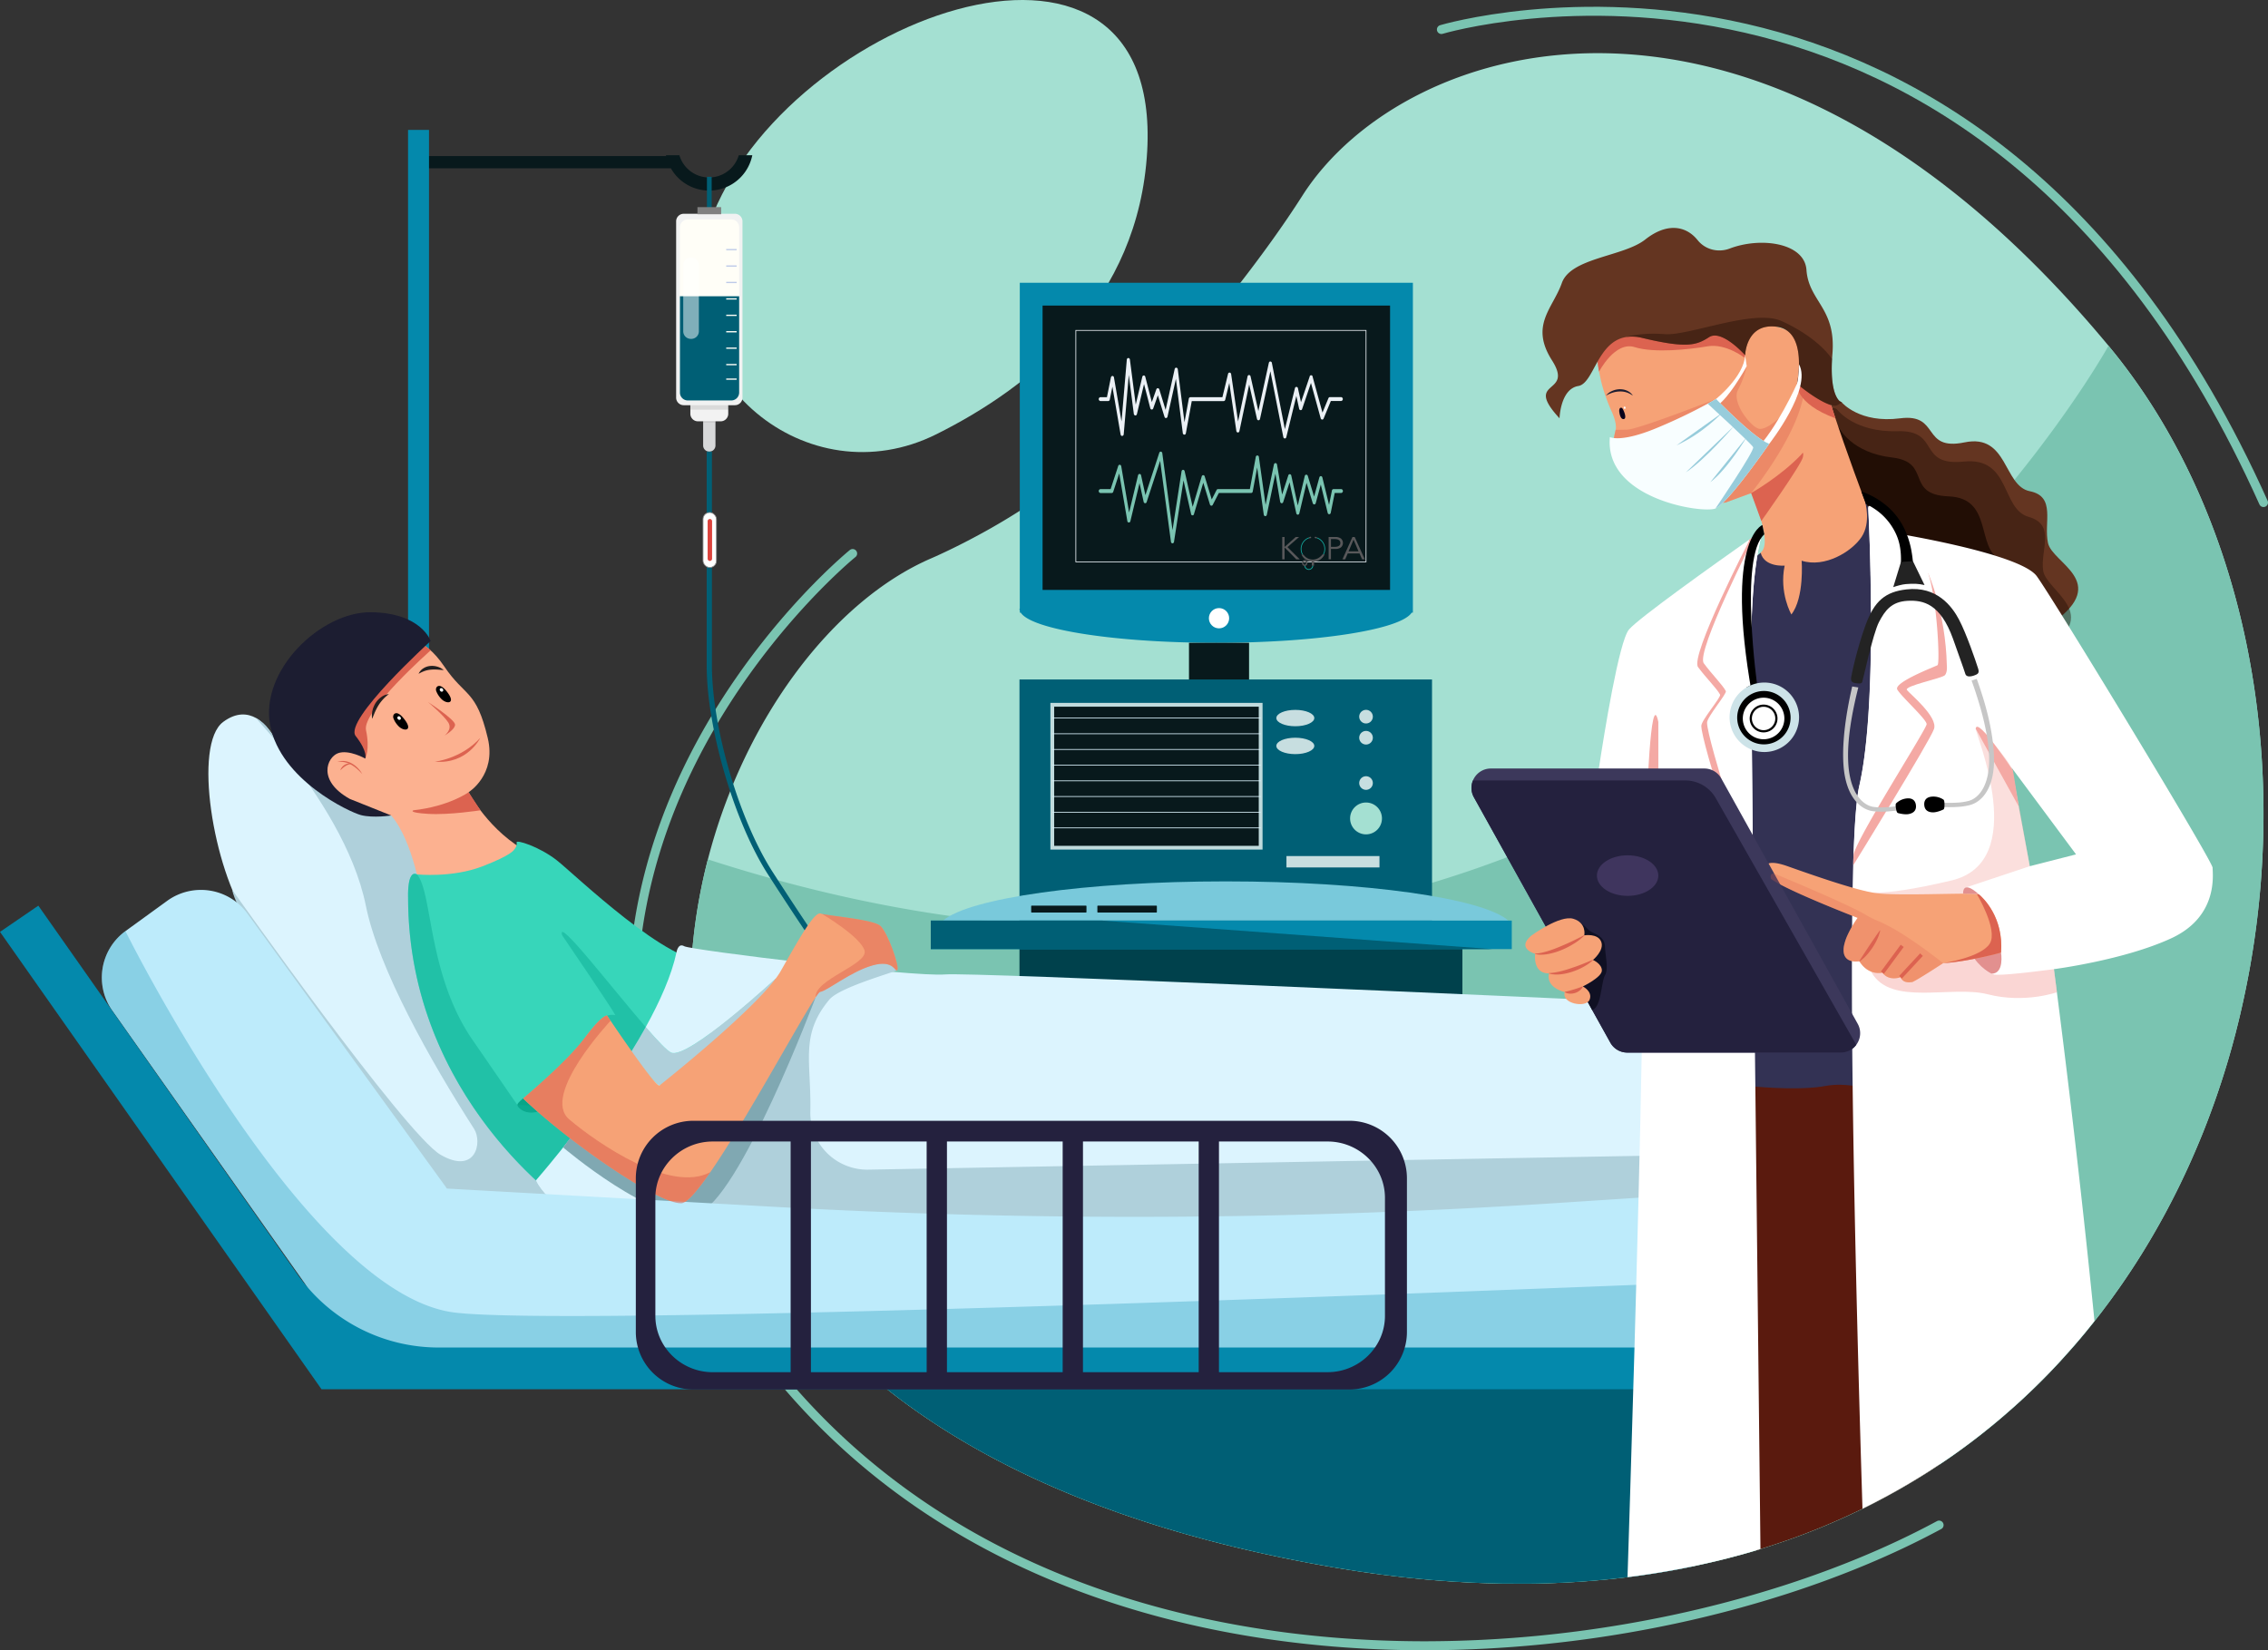 <?xml version="1.0" encoding="UTF-8"?>
<svg xmlns="http://www.w3.org/2000/svg" id="Mỗi_hình_1_layer_riêng" data-name="Mỗi hình 1 layer riêng" viewBox="0 0 3031.42 2206">
  <rect x="0" y="0" width="3031.42" height="2206" fill="#333333" stroke="none"/>
  <defs>
    <style>.cls-1{fill:#a4e0d2;}.cls-13,.cls-17,.cls-2,.cls-61,.cls-67{fill:none;}.cls-2{stroke:#7ac4b1;stroke-linecap:round;stroke-width:12px;}.cls-13,.cls-17,.cls-2,.cls-28,.cls-61{stroke-miterlimit:10;}.cls-3{fill:#7ac4b1;}.cls-4{fill:#08191c;}.cls-44,.cls-5{fill:#0489ac;}.cls-6{fill:#00414c;}.cls-7{fill:#dcecef;}.cls-8{fill:#005f75;}.cls-9{fill:#79c9db;}.cls-10{fill:#525a5b;}.cls-11{opacity:0.42;}.cls-12{fill:#c0dbdd;}.cls-13{stroke:#dcf4fe;}.cls-14{fill:#c7dee0;}.cls-15,.cls-25,.cls-28{fill:#fff;}.cls-16{fill:#ebf0f5;}.cls-17{stroke:#ebf0f5;}.cls-18{fill:#13a89e;}.cls-19{fill:#58585a;}.cls-20{fill:#d7d8d9;}.cls-21{fill:#f2f2f2;}.cls-22{fill:#f1f2f2;}.cls-23{fill:gray;}.cls-24{fill:#fffef7;}.cls-25{opacity:0.5;}.cls-26{opacity:0.1;}.cls-27{fill:#bdcae8;}.cls-28{stroke:#8c8c8c;}.cls-29{fill:#dc433d;}.cls-30{fill:#dcf4fe;}.cls-31{fill:#afd0db;}.cls-32{fill:#fcb190;}.cls-33,.cls-41,.cls-42,.cls-48,.cls-62{fill:#dc6350;}.cls-34{fill:#1c1d31;}.cls-35{fill:#37d6ba;}.cls-36{fill:#08a587;}.cls-37{fill:#0faf97;opacity:0.52;}.cls-38{fill:#80a8b2;}.cls-39{fill:#f6a276;}.cls-40{fill:#bdebfb;}.cls-41{opacity:0.45;}.cls-42{opacity:0.57;}.cls-43{fill:#231f20;}.cls-44{opacity:0.28;}.cls-45{fill:#643521;}.cls-46,.cls-47{fill:#220e05;}.cls-46{opacity:0.44;}.cls-48{opacity:0.39;}.cls-49{fill:#5a1a0e;}.cls-50{fill:#f8feff;}.cls-51{fill:#333254;}.cls-52,.cls-53,.cls-54{fill:#f4a9a4;}.cls-53{opacity:0.48;}.cls-54{opacity:0.37;}.cls-55{fill:#e2908f;}.cls-56{fill:#3c385b;}.cls-57{fill:#24213e;}.cls-58{fill:#101023;}.cls-59{fill:#3f355e;}.cls-60{fill:#e6e6e6;}.cls-61{stroke:#dc6350;stroke-width:5px;}.cls-62{opacity:0.24;}.cls-63{fill:#97ccdb;}.cls-64{fill:#cde3e8;}.cls-65{fill:#232323;}.cls-66{fill:#c6c6c6;}.cls-68{fill:#0a031c;}</style>
  </defs>
  <path class="cls-1" d="M2078.82,1040.49c128.27-63.94,270.5-179.26,281.81-378.32,20.9-368.14-501.76-173.89-589.55,109.73q-1.3,4.26-2.55,8.44C1713.93,965.45,1906.09,1126.59,2078.82,1040.49Z" transform="translate(-827.29 -460)"></path>
  <path class="cls-1" d="M3834.32,1754.42q-.57,3.18-1.16,6.36h0q-5,26.82-11.19,53.42s0,0,0,.11c-.12.48-.23,1-.35,1.44-.62,2.64-1.25,5.26-1.88,7.88s-1.32,5.37-2,8.06-1.34,5.35-2,8c-.35,1.37-.7,2.73-1.07,4.09-.53,2.06-1.09,4.13-1.65,6.19-.25,1-.53,2-.8,3-.73,2.71-1.48,5.42-2.23,8.14v0c-.72,2.55-1.44,5.11-2.18,7.66-.28,1-.55,1.93-.84,2.88a.19.19,0,0,1,0,.08c-.76,2.67-1.55,5.33-2.35,8-.92,3.1-1.86,6.18-2.82,9.27q-2.8,9.15-5.78,18.24c0,.11-.07.22-.1.32-1,2.93-1.94,5.87-2.92,8.79q-.49,1.47-1,2.91l-2.1,6.16q-1.68,4.8-3.38,9.58c-.93,2.6-1.86,5.19-2.81,7.79s-1.95,5.32-2.95,8q-.83,2.24-1.68,4.47c-.7,1.9-1.44,3.79-2.17,5.69-.54,1.41-1.1,2.83-1.66,4.25-.27.74-.55,1.46-.85,2.2-1.11,2.81-2.22,5.63-3.35,8.43-.11.28-.22.56-.34.84l-2,4.86c-.69,1.7-1.39,3.41-2.12,5.12l-2.13,5.1q-6.39,15.16-13.24,30.15a4.13,4.13,0,0,1-.22.49c-1.13,2.45-2.27,4.89-3.41,7.34s-2.35,5-3.55,7.51-2.39,5-3.61,7.49-2.44,5-3.67,7.46q-5.55,11.16-11.37,22.19c-1.29,2.45-2.59,4.89-3.91,7.34q-3.95,7.31-8,14.57-6.1,10.88-12.45,21.62-4.23,7.15-8.59,14.24l-2.64,4.28q-4,6.41-8.06,12.74h0c-1.82,2.82-3.65,5.62-5.49,8.43s-3.7,5.59-5.58,8.37c-.3.48-.62.95-.94,1.42l-3.14,4.6c-.57.86-1.16,1.73-1.77,2.59q-2,2.91-4,5.79c-.17.26-.35.52-.56.8-1.31,1.87-2.62,3.73-4,5.59-.47.68-.95,1.36-1.45,2.05-1.34,1.87-2.69,3.75-4,5.61-1.64,2.24-3.28,4.49-4.93,6.72q-5,6.7-10,13.33c-1.38,1.8-2.76,3.59-4.17,5.38-.45.6-.92,1.21-1.41,1.82-1.08,1.4-2.18,2.78-3.28,4.17l0,0c-.86,1.13-1.76,2.25-2.67,3.37s-1.75,2.2-2.64,3.29-1.68,2.09-2.53,3.13c-1.35,1.66-2.69,3.31-4.05,5-1.78,2.14-3.56,4.29-5.35,6.42s-3.61,4.3-5.44,6.43q-5.42,6.35-11,12.59c-1.75,2-3.5,3.93-5.27,5.88-.19.23-.4.46-.6.68-1.51,1.66-3,3.32-4.53,5-.66.73-1.33,1.48-2,2.21q-2.21,2.42-4.46,4.81a1.62,1.62,0,0,1-.18.2c-1.87,2-3.76,4-5.64,6-3.87,4.05-7.76,8.07-11.72,12.05q-2.82,2.85-5.66,5.67c-.14.15-.29.28-.42.41-1.5,1.49-3,3-4.52,4.45q-1.2,1.2-2.4,2.34c-1.32,1.28-2.66,2.58-4,3.85-1,1-2.06,2-3.08,2.94s-2.06,2-3.09,2.93-2.13,2-3.2,3c-1.31,1.21-2.61,2.43-3.91,3.62q-6.4,5.92-13,11.7c-1.17,1-2.35,2.08-3.54,3.1s-2.24,2-3.37,2.95q-2.79,2.43-5.61,4.83c-1.87,1.61-3.75,3.19-5.65,4.78l-1.63,1.37c-1.65,1.38-3.32,2.76-5,4.13-2.11,1.73-4.21,3.45-6.32,5.15-1.15.93-2.29,1.85-3.45,2.77l-5,4c-2,1.58-4,3.16-6.06,4.72q-2.74,2.13-5.49,4.21l-2.56,1.95q-2.88,2.18-5.77,4.3-2.59,2-5.21,3.84c-1.06.8-2.12,1.56-3.2,2.33q-2.14,1.57-4.31,3.11l-2.83,2-4.25,3-3.63,2.53c-.28.18-.54.38-.81.55q-3.48,2.41-7,4.78l-1.5,1c-1.19.81-2.4,1.62-3.6,2.42l-.62.4,0,0q-2.38,1.61-4.78,3.15-6,4-12.12,7.83l-3.73,2.36-1.66,1-5.11,3.16c-2.07,1.28-4.15,2.54-6.25,3.8l-.16.1c-1.23.75-2.45,1.48-3.69,2.21q-6.32,3.77-12.71,7.44c-2.47,1.42-5,2.84-7.45,4.24q-3.09,1.74-6.2,3.44l-.9.5c-1.1.6-2.19,1.21-3.29,1.8q-6.78,3.71-13.68,7.29c-1.89,1-3.8,2-5.71,3-.8.42-1.6.83-2.41,1.23q-3.49,1.78-7,3.54l-5.44,2.68-.75.37c-1.05.51-2.1,1-3.17,1.53,0,0,0,0-.05,0-2,1-4,2-6.08,2.91q-8.79,4.18-17.71,8.18-3.23,1.46-6.46,2.88l-3.2,1.39c-1.64.72-3.29,1.44-4.93,2.14l-2.63,1.11c-2.34,1-4.71,2-7.07,3h0c-2.77,1.15-5.56,2.29-8.35,3.42l-.14.05c-2.12.86-4.23,1.7-6.35,2.53-.75.3-1.49.6-2.24.88-2.8,1.11-5.63,2.2-8.45,3.28-3.12,1.19-6.25,2.35-9.39,3.51-2.49.92-5,1.83-7.49,2.72-.29.11-.57.22-.86.3q-2.8,1-5.62,2c-.44.16-.87.32-1.31.46-1.13.39-2.25.79-3.38,1.17q-3.43,1.2-6.89,2.35t-6.85,2.27c-1.06.36-2.13.7-3.21,1.05a2.24,2.24,0,0,1-.34.11c-2.47.8-5,1.6-7.44,2.38l-6.13,1.9-2.89.89-2.26.68c-.76.24-1.52.46-2.28.69l-5.3,1.57c-1.78.52-3.55,1-5.34,1.54-2.79.8-5.59,1.6-8.41,2.38l-3.81,1q-14,3.83-28.33,7.28l-4.35,1q-10.79,2.56-21.74,4.9c-1.49.33-3,.64-4.49,1-.72.15-1.44.31-2.16.45l-3.46.71q-8.45,1.73-17,3.31l-5.39,1-6.61,1.17-4.78.82q-9.19,1.56-18.54,3c-1.67.26-3.37.51-5.06.75s-3.2.48-4.8.71l-6.93,1c-1.89.26-3.79.51-5.68.75-2.7.36-5.39.69-8.09,1q-12,1.49-24.19,2.72l-4.6.46q-14.66,1.43-29.58,2.5l-5.06.35-7.26.47q-3.09.2-6.19.36c-1.47.09-3,.16-4.44.24l-3.57.19-4.44.21c-1.27.05-2.56.12-3.85.16s-2.79.12-4.19.18c-3.6.14-7.19.26-10.79.37s-7.24.21-10.88.28c-1.43,0-2.87.07-4.3.09-3.4.07-6.81.11-10.24.14-1.43,0-2.84,0-4.26,0-80.07.53-165.14-6.43-255.26-21.87-190.75-32.66-343.78-85.29-464.73-151.35-64.24-35.08-119.44-73.95-166.43-115.62-223.86-198.47-261.63-460.44-205.06-679.38h0c48.89-189.26,168.25-346.37,298.82-402.56,0,0,138.41-58.92,217.41-142.82,0,0,174.14-178.31,278.41-341.91,135.89-213.22,611.44-360.57,1077.58,200.82C3823.29,1136.39,3888.17,1454.3,3834.32,1754.42Z" transform="translate(-827.29 -460)"></path>
  <path class="cls-2" d="M1966.94,1199.93s-536.43,434.81-159.72,1015q25,38.43,52.66,73.07c215.51,270.13,549,372,871.79,372a1603.76,1603.76,0,0,0,311.26-30.87,1532.11,1532.11,0,0,0,172.91-44.85c35.85-11.62,70.36-24.37,103.25-38.11,35.34-14.75,68.81-30.65,100-47.51" transform="translate(-827.29 -460)"></path>
  <path class="cls-2" d="M2753.85,499.43s718.38-215,1098.86,632.37" transform="translate(-827.29 -460)"></path>
  <path class="cls-3" d="M3834.32,1754.42q-.57,3.18-1.16,6.36h0q-5,26.82-11.19,53.42s0,0,0,.11c-.12.48-.23,1-.35,1.44-.62,2.64-1.25,5.26-1.88,7.88s-1.32,5.37-2,8.06-1.34,5.35-2,8c-.35,1.37-.7,2.73-1.07,4.09-.53,2.06-1.09,4.13-1.65,6.19-.25,1-.53,2-.8,3-.73,2.71-1.48,5.42-2.23,8.14v0c-.72,2.55-1.44,5.11-2.18,7.66-.28,1-.55,1.93-.84,2.88a.19.19,0,0,1,0,.08c-.76,2.67-1.55,5.33-2.35,8-.92,3.1-1.86,6.18-2.82,9.27q-2.8,9.15-5.78,18.24c0,.11-.07.22-.1.32-1,2.93-1.94,5.87-2.92,8.79q-.49,1.47-1,2.91l-2.1,6.16q-1.68,4.8-3.38,9.58c-.93,2.6-1.86,5.19-2.81,7.79s-1.95,5.32-2.95,8q-.83,2.24-1.68,4.47c-.7,1.9-1.44,3.79-2.17,5.69-.54,1.41-1.1,2.83-1.66,4.25-.27.74-.55,1.46-.85,2.2-1.11,2.81-2.22,5.63-3.35,8.43-.11.28-.22.56-.34.84l-2,4.86c-.69,1.7-1.39,3.41-2.12,5.12l-2.13,5.1q-6.39,15.16-13.24,30.15a4.13,4.13,0,0,1-.22.49c-1.13,2.45-2.27,4.89-3.41,7.34s-2.35,5-3.55,7.51-2.39,5-3.61,7.49-2.44,5-3.67,7.46q-5.55,11.16-11.37,22.19c-1.29,2.45-2.59,4.89-3.91,7.34q-3.95,7.31-8,14.57-6.1,10.88-12.45,21.62-4.23,7.15-8.59,14.24l-2.64,4.28q-4,6.41-8.06,12.74h0c-1.82,2.82-3.65,5.62-5.49,8.43s-3.7,5.59-5.58,8.37c-.3.48-.62.95-.94,1.42l-3.14,4.6c-.57.86-1.16,1.73-1.77,2.59q-2,2.91-4,5.79c-.17.26-.35.52-.56.8-1.31,1.87-2.62,3.73-4,5.59-.47.68-.95,1.36-1.45,2.05-1.34,1.87-2.69,3.75-4,5.61-1.64,2.24-3.28,4.49-4.93,6.72q-5,6.7-10,13.33c-1.38,1.8-2.76,3.59-4.17,5.38-.45.6-.92,1.21-1.41,1.82-1.08,1.4-2.18,2.78-3.28,4.17l0,0c-.86,1.13-1.76,2.25-2.67,3.37s-1.75,2.2-2.64,3.29-1.68,2.09-2.53,3.13c-1.35,1.66-2.69,3.31-4.05,5-1.78,2.14-3.56,4.29-5.35,6.42s-3.61,4.3-5.44,6.43q-5.42,6.35-11,12.59c-1.75,2-3.5,3.93-5.27,5.88-.19.23-.4.46-.6.68-1.51,1.66-3,3.32-4.53,5-.66.73-1.33,1.48-2,2.21q-2.21,2.42-4.46,4.81a1.62,1.62,0,0,1-.18.2c-1.87,2-3.76,4-5.64,6-3.87,4.05-7.76,8.07-11.72,12.05q-2.82,2.85-5.66,5.67c-.14.15-.29.28-.42.41-1.5,1.49-3,3-4.52,4.45q-1.2,1.2-2.4,2.34c-1.32,1.28-2.66,2.58-4,3.85-1,1-2.06,2-3.08,2.94s-2.06,2-3.09,2.93-2.13,2-3.2,3c-1.31,1.21-2.61,2.43-3.91,3.62q-6.4,5.92-13,11.7c-1.17,1-2.35,2.08-3.54,3.1s-2.24,2-3.37,2.95q-2.79,2.43-5.61,4.83c-1.87,1.61-3.75,3.19-5.65,4.78l-1.63,1.37c-1.65,1.38-3.32,2.76-5,4.13-2.11,1.73-4.21,3.45-6.32,5.15-1.15.93-2.29,1.85-3.45,2.77l-5,4c-2,1.58-4,3.16-6.06,4.72q-2.74,2.13-5.49,4.21l-2.56,1.95q-2.88,2.18-5.77,4.3-2.59,2-5.21,3.84c-1.06.8-2.12,1.56-3.2,2.33q-2.14,1.57-4.31,3.11l-2.83,2-4.25,3-3.63,2.53c-.28.18-.54.38-.81.55q-3.48,2.41-7,4.78l-1.5,1c-1.19.81-2.4,1.62-3.6,2.42l-.62.4,0,0q-2.38,1.61-4.78,3.15-6,4-12.12,7.83l-3.73,2.36-1.66,1-5.11,3.16c-2.07,1.28-4.15,2.54-6.25,3.8l-.16.1c-1.23.75-2.45,1.48-3.69,2.21q-6.32,3.77-12.71,7.44c-2.47,1.42-5,2.84-7.45,4.24q-3.09,1.74-6.2,3.44l-.9.5c-1.1.6-2.19,1.21-3.29,1.8q-6.78,3.71-13.68,7.29c-1.89,1-3.8,2-5.71,3-.8.42-1.6.83-2.41,1.23q-3.49,1.78-7,3.54l-5.44,2.68-.75.37c-1.05.51-2.1,1-3.17,1.53,0,0,0,0-.05,0-2,1-4,2-6.08,2.91q-8.79,4.18-17.71,8.18-3.23,1.46-6.46,2.88l-3.2,1.39c-1.64.72-3.29,1.44-4.93,2.14l-2.63,1.11c-2.34,1-4.71,2-7.07,3h0c-2.77,1.15-5.56,2.29-8.35,3.42l-.14.05c-2.12.86-4.23,1.7-6.35,2.53-.75.3-1.49.6-2.24.88-2.8,1.11-5.63,2.2-8.45,3.28-3.12,1.19-6.25,2.35-9.39,3.51-2.49.92-5,1.83-7.49,2.72-.29.11-.57.22-.86.3q-2.8,1-5.62,2c-.44.16-.87.32-1.31.46-1.13.39-2.25.79-3.38,1.17q-3.43,1.2-6.89,2.35t-6.85,2.27c-1.06.36-2.13.7-3.21,1.05a2.24,2.24,0,0,1-.34.11c-2.47.8-5,1.6-7.44,2.38l-6.13,1.9-2.89.89-2.26.68c-.76.24-1.52.46-2.28.69l-5.3,1.57c-1.78.52-3.55,1-5.34,1.54-2.79.8-5.59,1.6-8.41,2.38l-3.81,1q-14,3.83-28.33,7.28l-4.35,1q-10.79,2.56-21.74,4.9c-1.49.33-3,.64-4.49,1-.72.15-1.44.31-2.16.45l-3.46.71q-8.45,1.73-17,3.31l-5.39,1-6.61,1.17-4.78.82q-9.19,1.56-18.54,3c-1.67.26-3.37.51-5.06.75s-3.2.48-4.8.71l-6.93,1c-1.89.26-3.79.51-5.68.75-2.7.36-5.39.69-8.09,1q-12,1.49-24.19,2.72l-4.6.46q-14.66,1.43-29.58,2.5l-5.06.35-7.26.47q-3.09.2-6.19.36c-1.47.09-3,.16-4.44.24l-3.57.19-4.44.21c-1.27.05-2.56.12-3.85.16s-2.79.12-4.19.18c-3.6.14-7.19.26-10.79.37s-7.24.21-10.88.28c-1.43,0-2.87.07-4.3.09-3.4.07-6.81.11-10.24.14-1.43,0-2.84,0-4.26,0-80.07.53-165.14-6.43-255.26-21.87-190.75-32.66-343.78-85.29-464.73-151.35-64.24-35.08-119.44-73.95-166.43-115.62-223.86-198.47-261.63-460.44-205.06-679.38h0c432.65,140,788,104.49,1068.48-3A1461.76,1461.76,0,0,0,2976,1546.43q27-13.61,52.91-28c5-2.76,10-5.54,14.86-8.35q6-3.37,11.84-6.81,13.59-7.89,26.87-16,14-8.52,27.71-17.25c2.49-1.59,5-3.17,7.42-4.77l.48-.3q21.85-14.12,42.81-28.64l7.65-5.34c42.31-29.68,81.76-60.38,118.38-91.32q18.62-15.75,36.25-31.54c1.67-1.5,3.34-3,5-4.49q8.17-7.35,16.13-14.71,13-12.08,25.55-24.08,16.29-15.67,31.59-31.17l4.07-4.12.24-.25q19.88-20.2,38.06-39.95,16.05-17.37,30.81-34.21,18-20.57,34.16-40.11,5.61-6.8,11-13.46c84.17-103.87,125.72-179.27,125.72-179.27C3823.29,1136.39,3888.17,1454.3,3834.32,1754.42Z" transform="translate(-827.29 -460)"></path>
  <rect class="cls-4" x="1378.28" y="393.18" width="494.91" height="410.6"></rect>
  <path class="cls-5" d="M2190.34,838V1273.6H2190c0,.11,0,.22,0,.33a8.11,8.11,0,0,0,.41,2.52V1279h1.24c14.63,22.65,126,40.27,261.23,40.27s246.61-17.62,261.24-40.27h1.65V838Zm30.45,30.45h464.46v380.14H2220.79Z" transform="translate(-827.29 -460)"></path>
  <rect class="cls-6" x="1362.64" y="1266.29" width="592" height="555.76"></rect>
  <rect class="cls-7" x="1315.13" y="1720.57" width="680.11" height="55.8"></rect>
  <rect class="cls-4" x="1589.21" y="859.28" width="80.29" height="80.29"></rect>
  <rect class="cls-8" x="1362.64" y="908.3" width="551.39" height="360.39"></rect>
  <path class="cls-9" d="M2465.62,1638.19c-187.54,0-343.72,22.56-377.8,52.44h755.61C2809.34,1660.75,2653.17,1638.19,2465.62,1638.19Z" transform="translate(-827.29 -460)"></path>
  <path class="cls-10" d="M2268.67,1815.1H2242a10.78,10.78,0,0,1-10.78-10.78h0a10.79,10.79,0,0,1,10.78-10.79h26.65a10.78,10.78,0,0,1,10.78,10.79h0A10.78,10.78,0,0,1,2268.67,1815.1Z" transform="translate(-827.29 -460)"></path>
  <path class="cls-10" d="M2347.13,1815.1h-26.65a10.78,10.78,0,0,1-10.78-10.78h0a10.78,10.78,0,0,1,10.78-10.79h26.65a10.79,10.79,0,0,1,10.78,10.79h0A10.78,10.78,0,0,1,2347.13,1815.1Z" transform="translate(-827.29 -460)"></path>
  <path class="cls-10" d="M2425.59,1815.1h-26.65a10.79,10.79,0,0,1-10.79-10.78h0a10.79,10.79,0,0,1,10.79-10.79h26.65a10.79,10.79,0,0,1,10.78,10.79h0A10.78,10.78,0,0,1,2425.59,1815.1Z" transform="translate(-827.29 -460)"></path>
  <path class="cls-10" d="M2504,1815.1H2477.4a10.79,10.79,0,0,1-10.79-10.78h0a10.79,10.79,0,0,1,10.79-10.79H2504a10.79,10.79,0,0,1,10.79,10.79h0A10.79,10.79,0,0,1,2504,1815.1Z" transform="translate(-827.29 -460)"></path>
  <path class="cls-10" d="M2582.5,1815.1h-26.65a10.78,10.78,0,0,1-10.78-10.78h0a10.79,10.79,0,0,1,10.78-10.79h26.65a10.79,10.79,0,0,1,10.79,10.79h0A10.79,10.79,0,0,1,2582.5,1815.1Z" transform="translate(-827.29 -460)"></path>
  <path class="cls-10" d="M2661,1815.1h-26.65a10.78,10.78,0,0,1-10.78-10.78h0a10.79,10.79,0,0,1,10.78-10.79H2661a10.78,10.78,0,0,1,10.78,10.79h0A10.78,10.78,0,0,1,2661,1815.1Z" transform="translate(-827.29 -460)"></path>
  <path class="cls-10" d="M2739.42,1815.1h-26.65a10.78,10.78,0,0,1-10.78-10.78h0a10.78,10.78,0,0,1,10.78-10.79h26.65a10.79,10.79,0,0,1,10.78,10.79h0A10.78,10.78,0,0,1,2739.42,1815.1Z" transform="translate(-827.29 -460)"></path>
  <path class="cls-10" d="M2268.67,1851.59H2242a10.78,10.78,0,0,1-10.78-10.78h0A10.79,10.79,0,0,1,2242,1830h26.65a10.78,10.78,0,0,1,10.78,10.79h0A10.78,10.78,0,0,1,2268.67,1851.59Z" transform="translate(-827.29 -460)"></path>
  <path class="cls-10" d="M2347.13,1851.59h-26.65a10.78,10.78,0,0,1-10.78-10.78h0a10.78,10.78,0,0,1,10.78-10.79h26.65a10.79,10.79,0,0,1,10.78,10.79h0A10.78,10.78,0,0,1,2347.13,1851.59Z" transform="translate(-827.29 -460)"></path>
  <path class="cls-10" d="M2425.59,1851.59h-26.65a10.79,10.79,0,0,1-10.79-10.78h0a10.79,10.79,0,0,1,10.79-10.79h26.65a10.79,10.79,0,0,1,10.78,10.79h0A10.78,10.78,0,0,1,2425.59,1851.59Z" transform="translate(-827.29 -460)"></path>
  <path class="cls-10" d="M2504,1851.59H2477.4a10.79,10.79,0,0,1-10.79-10.78h0A10.79,10.79,0,0,1,2477.4,1830H2504a10.79,10.79,0,0,1,10.79,10.79h0A10.79,10.79,0,0,1,2504,1851.59Z" transform="translate(-827.29 -460)"></path>
  <path class="cls-10" d="M2582.5,1851.59h-26.65a10.78,10.78,0,0,1-10.78-10.78h0a10.79,10.79,0,0,1,10.78-10.79h26.65a10.79,10.79,0,0,1,10.79,10.79h0A10.79,10.79,0,0,1,2582.5,1851.59Z" transform="translate(-827.29 -460)"></path>
  <path class="cls-10" d="M2661,1851.59h-26.65a10.78,10.78,0,0,1-10.78-10.78h0a10.79,10.79,0,0,1,10.78-10.79H2661a10.78,10.78,0,0,1,10.78,10.79h0A10.78,10.78,0,0,1,2661,1851.59Z" transform="translate(-827.29 -460)"></path>
  <path class="cls-10" d="M2739.42,1851.59h-26.65a10.78,10.78,0,0,1-10.78-10.78h0a10.78,10.78,0,0,1,10.78-10.79h26.65a10.79,10.79,0,0,1,10.78,10.79h0A10.78,10.78,0,0,1,2739.42,1851.59Z" transform="translate(-827.29 -460)"></path>
  <path class="cls-10" d="M2268.67,1888.06H2242a10.78,10.78,0,0,1-10.78-10.78h0a10.79,10.79,0,0,1,10.78-10.79h26.65a10.78,10.78,0,0,1,10.78,10.79h0A10.78,10.78,0,0,1,2268.67,1888.06Z" transform="translate(-827.29 -460)"></path>
  <path class="cls-10" d="M2347.13,1888.06h-26.65a10.78,10.78,0,0,1-10.78-10.78h0a10.78,10.78,0,0,1,10.78-10.79h26.65a10.79,10.79,0,0,1,10.78,10.79h0A10.78,10.78,0,0,1,2347.13,1888.06Z" transform="translate(-827.29 -460)"></path>
  <path class="cls-10" d="M2425.59,1888.06h-26.65a10.79,10.79,0,0,1-10.79-10.78h0a10.79,10.79,0,0,1,10.79-10.79h26.65a10.79,10.79,0,0,1,10.78,10.79h0A10.78,10.78,0,0,1,2425.59,1888.06Z" transform="translate(-827.29 -460)"></path>
  <path class="cls-10" d="M2504,1888.06H2477.4a10.79,10.79,0,0,1-10.79-10.78h0a10.79,10.79,0,0,1,10.79-10.79H2504a10.79,10.79,0,0,1,10.79,10.79h0A10.79,10.79,0,0,1,2504,1888.06Z" transform="translate(-827.29 -460)"></path>
  <path class="cls-10" d="M2582.5,1888.06h-26.65a10.78,10.78,0,0,1-10.78-10.78h0a10.79,10.79,0,0,1,10.78-10.79h26.65a10.79,10.79,0,0,1,10.79,10.79h0A10.79,10.79,0,0,1,2582.5,1888.06Z" transform="translate(-827.29 -460)"></path>
  <path class="cls-10" d="M2661,1888.06h-26.65a10.78,10.78,0,0,1-10.78-10.78h0a10.79,10.79,0,0,1,10.78-10.79H2661a10.78,10.78,0,0,1,10.78,10.79h0A10.78,10.78,0,0,1,2661,1888.06Z" transform="translate(-827.29 -460)"></path>
  <path class="cls-10" d="M2739.42,1888.06h-26.65a10.78,10.78,0,0,1-10.78-10.78h0a10.78,10.78,0,0,1,10.78-10.79h26.65a10.79,10.79,0,0,1,10.78,10.79h0A10.78,10.78,0,0,1,2739.42,1888.06Z" transform="translate(-827.29 -460)"></path>
  <g class="cls-11">
    <path class="cls-10" d="M2745.13,2184.38h-517.7V1935.86h517.7Zm-510.08-7.61h502.46V1943.48H2235.05Z" transform="translate(-827.29 -460)"></path>
  </g>
  <rect class="cls-4" x="1406.49" y="942.1" width="278.51" height="191.06"></rect>
  <path class="cls-12" d="M2509.75,1404.64v186H2236.31v-186Zm5.08-5.08H2231.24V1595.7h283.59V1399.56Z" transform="translate(-827.29 -460)"></path>
  <line class="cls-13" x1="1406.49" y1="959.88" x2="1685" y2="959.88"></line>
  <line class="cls-13" x1="1406.49" y1="980.86" x2="1685" y2="980.86"></line>
  <line class="cls-13" x1="1406.49" y1="1001.83" x2="1685" y2="1001.83"></line>
  <line class="cls-13" x1="1406.49" y1="1022.8" x2="1685" y2="1022.8"></line>
  <line class="cls-13" x1="1406.49" y1="1043.78" x2="1685" y2="1043.78"></line>
  <line class="cls-13" x1="1406.49" y1="1064.75" x2="1685" y2="1064.75"></line>
  <line class="cls-13" x1="1406.49" y1="1085.72" x2="1685" y2="1085.72"></line>
  <line class="cls-13" x1="1406.49" y1="1106.7" x2="1685" y2="1106.7"></line>
  <path class="cls-14" d="M2584,1419.88c0,6-11.36,10.94-25.37,10.94s-25.38-4.89-25.38-10.94,11.36-10.94,25.38-10.94S2584,1413.84,2584,1419.88Z" transform="translate(-827.29 -460)"></path>
  <path class="cls-14" d="M2584,1457.1c0,6.05-11.36,11-25.37,11s-25.38-4.9-25.38-11,11.36-10.94,25.38-10.94S2584,1451.06,2584,1457.1Z" transform="translate(-827.29 -460)"></path>
  <path class="cls-14" d="M2662.23,1418a9.1,9.1,0,1,1-9.1-9.09A9.09,9.09,0,0,1,2662.23,1418Z" transform="translate(-827.29 -460)"></path>
  <path class="cls-14" d="M2662.23,1446.16a9.1,9.1,0,1,1-9.1-9.09A9.1,9.1,0,0,1,2662.23,1446.16Z" transform="translate(-827.29 -460)"></path>
  <path class="cls-14" d="M2662.23,1506.72a9.1,9.1,0,1,1-9.1-9.09A9.1,9.1,0,0,1,2662.23,1506.72Z" transform="translate(-827.29 -460)"></path>
  <rect class="cls-14" x="1719.47" y="1144.34" width="124.35" height="15.23"></rect>
  <path class="cls-1" d="M2674.42,1554.06a21.29,21.29,0,1,1-21.29-21.29A21.28,21.28,0,0,1,2674.42,1554.06Z" transform="translate(-827.29 -460)"></path>
  <rect class="cls-5" x="1244.08" y="1230.6" width="776.57" height="38.12"></rect>
  <polygon class="cls-8" points="1994.38 1268.72 1244.08 1268.72 1244.08 1230.6 1472.94 1230.6 1994.38 1268.72"></polygon>
  <rect class="cls-4" x="1378.28" y="1210.65" width="73.89" height="9.19" rx="0.59"></rect>
  <rect class="cls-4" x="1466.76" y="1210.65" width="79.51" height="9.19" rx="0.59"></rect>
  <circle class="cls-15" cx="1629.35" cy="826.41" r="13.55"></circle>
  <path class="cls-3" d="M2394.37,1186.32h0a2.28,2.28,0,0,1-2-2.19L2377.93,1076l-18,55.09a2.11,2.11,0,0,1-2.12,1.61,2.28,2.28,0,0,1-1.93-1.92l-5.49-25-12.2,50.78a2.07,2.07,0,0,1-4.13-.21l-10.81-63.51-8,24.57a2.14,2.14,0,0,1-2,1.62H2298a2.64,2.64,0,0,1,0-5.19h13.76l10.14-30.95a2.14,2.14,0,0,1,2.16-1.62,2.38,2.38,0,0,1,1.9,2l10.5,61.83,11.95-49.73a2.33,2.33,0,0,1,2.07-1.84,2.24,2.24,0,0,1,2,1.92l5.79,26.41,18.5-56.53a2.1,2.1,0,0,1,2.2-1.61,2.32,2.32,0,0,1,1.86,2.16l13.65,102.73,12.07-78.48a2.33,2.33,0,0,1,2-2.11,2.27,2.27,0,0,1,2.14,1.89l10.71,47.6,12.1-40.65a2.17,2.17,0,0,1,2-1.7h0a2.15,2.15,0,0,1,2,1.68l9.41,30.74,6.48-12.58a2.13,2.13,0,0,1,1.79-1.21h42.69l7.9-42.88a2.08,2.08,0,1,1,4.16.12l8.93,63.76L2530,1081a2.44,2.44,0,0,1,2.09-2,2.32,2.32,0,0,1,2.06,2.06l6.83,40,8.25-25.56a2.15,2.15,0,0,1,2.09-1.64,2.29,2.29,0,0,1,1.93,1.93l8.66,39.9,9.32-39.3a2.24,2.24,0,0,1,2-1.87,2.21,2.21,0,0,1,2.07,1.67l8.43,27.66,7-25.61a2.35,2.35,0,0,1,2.06-1.8,2.28,2.28,0,0,1,2,1.88l8.93,36.55,3.82-19.07a2.26,2.26,0,0,1,2.07-2h10.51a2.65,2.65,0,0,1,0,5.19h-8.84l-5.3,26.41a2.24,2.24,0,0,1-2,2,2.15,2.15,0,0,1-2.1-1.85l-9.22-37.82-6.74,24.79a2.24,2.24,0,0,1-2,1.79,2.27,2.27,0,0,1-2-1.7l-8.3-27.2-9.64,40.77a2.24,2.24,0,0,1-2.06,1.87h0a2.31,2.31,0,0,1-2-1.92l-9-41.33-8.48,26.28a2.13,2.13,0,0,1-2.15,1.63,2.33,2.33,0,0,1-1.92-2.06l-6.39-37.5L2520.56,1148a2.2,2.2,0,0,1-2.13,2,2.34,2.34,0,0,1-2-2.16l-8.82-62.92L2501.7,1117a2.26,2.26,0,0,1-2.07,2h-43.22l-8.15,15.82a2,2,0,0,1-2,1.2,2.29,2.29,0,0,1-1.78-1.68l-8.87-29.07-12.39,41.7a2,2,0,0,1-4-.2l-10.07-44.63-12.65,82A2.25,2.25,0,0,1,2394.37,1186.32Z" transform="translate(-827.29 -460)"></path>
  <path class="cls-16" d="M2544.63,1046.17h-.06a2.3,2.3,0,0,1-2-2L2525.3,956.3l-13.87,63.62a2.27,2.27,0,0,1-2.06,1.92h0a2.22,2.22,0,0,1-2-1.9l-10.4-46-13.05,62.22a2.17,2.17,0,0,1-2.13,2,2.29,2.29,0,0,1-2-2.13l-9.41-64.16-5.42,22.41a2.28,2.28,0,0,1-2.06,1.88h-42.7l-7.86,42.87c-.22,1.23-1,2.11-2.13,2a2.3,2.3,0,0,1-2-2.18L2399,966.5l-11.21,50.44a2.26,2.26,0,0,1-1.94,1.9c-.91.21-1.78-.61-2.11-1.67l-8.87-28.79-6.17,17.54a2.07,2.07,0,0,1-2,1.56,2.24,2.24,0,0,1-1.93-1.81l-8.36-32.24-9.49,40.06c-.28,1.15-1.08,2-2.18,1.87a2.37,2.37,0,0,1-2-2.19l-6.71-52-6.77,79.26a2.39,2.39,0,0,1-2,2.32c-1.06.15-2-.81-2.19-2.06l-10.95-63.82-3.48,17.24a2.25,2.25,0,0,1-2.05,2H2298a2.65,2.65,0,0,1,0-5.2h8.83l5.3-26.39a2.53,2.53,0,0,1,2.09-2,2.28,2.28,0,0,1,2,2.08l10.1,58.74,7.05-82.44a2.33,2.33,0,0,1,2-2.34h.07a2.31,2.31,0,0,1,2.09,2.19l7.78,60.12,8.77-37.11a2.26,2.26,0,0,1,2-1.87,2.18,2.18,0,0,1,2,1.82l8.76,33.77,6-17a2.17,2.17,0,0,1,2-1.55h0a2.23,2.23,0,0,1,2,1.66l8.42,27.3,12.1-54.5a2.14,2.14,0,0,1,2.18-1.9,2.36,2.36,0,0,1,2,2.19l8.94,70.8,5.78-31.51a2.28,2.28,0,0,1,2.09-2h42.81l7.52-31.09a2.18,2.18,0,0,1,2.16-1.85,2.33,2.33,0,0,1,2,2.14l9.28,63.2,12.63-60.12a2.3,2.3,0,0,1,2.06-1.95h0a2.26,2.26,0,0,1,2,1.91l10.41,46.21,14-64.28c.26-1.15,1-2,2.08-1.92a2.23,2.23,0,0,1,2,2l17.38,88.44L2558.1,979a2.22,2.22,0,0,1,2.05-1.84h0a2.24,2.24,0,0,1,2,1.92l4.06,18.55,11.55-34.08a2,2,0,0,1,4,.17l13.14,47.85,8-19.31a2.17,2.17,0,0,1,1.9-1.43h15.22a2.66,2.66,0,0,1,0,5.2h-13.92l-9.65,23.42a2.06,2.06,0,0,1-2.06,1.43,2.22,2.22,0,0,1-1.86-1.77l-13-47.17-11.79,34.76a2,2,0,0,1-2.09,1.58,2.24,2.24,0,0,1-1.93-1.9l-3.73-17.07-13.39,54.95A2.23,2.23,0,0,1,2544.63,1046.17Z" transform="translate(-827.29 -460)"></path>
  <rect class="cls-17" x="1437.96" y="441.67" width="387.88" height="309.4"></rect>
  <path class="cls-18" d="M2597.49,1193.75a15.08,15.08,0,0,1-1.81,7.2h1.14a16.18,16.18,0,0,0-7.29-21.68,17.79,17.79,0,0,0-2-.82,3.84,3.84,0,0,1-.19,1A15.36,15.36,0,0,1,2593,1183,15.12,15.12,0,0,1,2597.49,1193.75Z" transform="translate(-827.29 -460)"></path>
  <path class="cls-18" d="M2571.35,1183a15.48,15.48,0,0,1,5.77-3.59,4.24,4.24,0,0,1-.15-1v0a16.19,16.19,0,0,0-9.3,22.86h1.16A15.15,15.15,0,0,1,2571.35,1183Z" transform="translate(-827.29 -460)"></path>
  <path class="cls-18" d="M2581.39,1216.07a4.73,4.73,0,0,1-9.43.41,1.24,1.24,0,0,1-.33,0,2.59,2.59,0,0,1-.48,0h-.4a5.94,5.94,0,0,0,11.84-.49Z" transform="translate(-827.29 -460)"></path>
  <polygon class="cls-19" points="1736.33 717.86 1731.85 717.86 1717.39 730.77 1717 730.77 1716.96 730.77 1716.96 717.86 1713.83 717.86 1713.83 747.64 1716.96 747.64 1716.96 732.28 1717 732.28 1717.48 732.28 1732.59 747.64 1737.2 747.64 1720.82 731.36 1736.33 717.86"></polygon>
  <path class="cls-19" d="M2619.5,1179.83a12.22,12.22,0,0,0-7.38-2h-9v29.78h3.13V1193.8h5.85a12.27,12.27,0,0,0,7.41-2,7.93,7.93,0,0,0,0-12Zm-1.05,8a4.23,4.23,0,0,1-1.26,1.64,6.77,6.77,0,0,1-2.33,1.11,13,13,0,0,1-3.51.42h-5.08v-10.39h5a13.44,13.44,0,0,1,3.52.4,6.33,6.33,0,0,1,2.32,1.12,4.2,4.2,0,0,1,1.3,1.65,5.24,5.24,0,0,1,.39,2A5.34,5.34,0,0,1,2618.45,1187.85Z" transform="translate(-827.29 -460)"></path>
  <path class="cls-19" d="M2638,1177.86h-3l-13.36,29.78h3.65l3.39-7.83h15.73l3.38,7.83h3.65Zm-8.21,19.18,6.69-15.65,6.65,15.65Z" transform="translate(-827.29 -460)"></path>
  <path class="cls-19" d="M2577.37,1179.65a8.66,8.66,0,0,0,2.34-.6c.23-.28-.08-1.81-.91-1.58s-1.74.61-1.83.88v0a4.24,4.24,0,0,0,.15,1C2577.2,1179.58,2577.27,1179.66,2577.37,1179.65Z" transform="translate(-827.29 -460)"></path>
  <path class="cls-19" d="M2587.12,1179.68c.11,0,.18-.09.25-.24a3.92,3.92,0,0,0,.19-1h0c0-.25-1.06-.63-1.95-.89s-1.27,1.27-1,1.56A9.4,9.4,0,0,0,2587.12,1179.68Z" transform="translate(-827.29 -460)"></path>
  <path class="cls-19" d="M2595.68,1201H2595s-4.7,7-13.14,7a15.18,15.18,0,0,1-12.48-6.7h-2.53a16.68,16.68,0,0,0,13.81,9.59v5.27h2.94v-5.25a16.73,16.73,0,0,0,14.1-9.85h-2.05Z" transform="translate(-827.29 -460)"></path>
  <path class="cls-19" d="M2571.15,1208.64a4,4,0,0,0-.4,7.9h.4a2.59,2.59,0,0,0,.48,0,4,4,0,0,0-.48-7.88Zm2.16,5h-1.48V1215h-1.51v-1.34h-1.41v-1.54h1.41v-1.48h1.51v1.48h1.48Z" transform="translate(-827.29 -460)"></path>
  <path class="cls-4" d="M1814.76,667.48a41.37,41.37,0,0,1-79.4,0h-18c.08.4.2.78.28,1.17H1386.69V685H1724a58.84,58.84,0,0,0,108.83-17.5Z" transform="translate(-827.29 -460)"></path>
  <path class="cls-20" d="M1783.59,1055.49a8.24,8.24,0,0,1-8.24,8.24h0a8.23,8.23,0,0,1-8.23-8.24V1020a8.23,8.23,0,0,1,8.23-8.23h0a8.24,8.24,0,0,1,8.24,8.23Z" transform="translate(-827.29 -460)"></path>
  <path class="cls-21" d="M932.86,529.94h30.4a10.13,10.13,0,0,1,10.13,10.13v13a10.13,10.13,0,0,1-10.13,10.13h-30.4a10.14,10.14,0,0,1-10.14-10.14v-13A10.13,10.13,0,0,1,932.86,529.94Z"></path>
  <rect class="cls-8" x="944.9" y="236.35" width="6.33" height="41.8"></rect>
  <path class="cls-22" d="M913.86,285.76h68.41a10.13,10.13,0,0,1,10.13,10.13V531.52a10.14,10.14,0,0,1-10.14,10.14H913.86a10.13,10.13,0,0,1-10.13-10.13V295.89A10.13,10.13,0,0,1,913.86,285.76Z"></path>
  <rect class="cls-23" x="932.23" y="276.89" width="31.67" height="9.5"></rect>
  <path class="cls-24" d="M1815.26,984.83a10.57,10.57,0,0,1-10.65,10.49h-57.89a10.57,10.57,0,0,1-10.64-10.49v-221a10.57,10.57,0,0,1,10.64-10.49h57.89a10.57,10.57,0,0,1,10.65,10.49Z" transform="translate(-827.29 -460)"></path>
  <path class="cls-8" d="M1736.08,856V984.83a10.57,10.57,0,0,0,10.64,10.49h57.89a10.57,10.57,0,0,0,10.65-10.49V856Z" transform="translate(-827.29 -460)"></path>
  <path class="cls-25" d="M1761.42,902.84A10.14,10.14,0,0,1,1751.28,913h-.63a10.14,10.14,0,0,1-10.14-10.14V814.17A10.14,10.14,0,0,1,1750.65,804h.63a10.14,10.14,0,0,1,10.14,10.14Z" transform="translate(-827.29 -460)"></path>
  <rect class="cls-26" x="922.41" y="541.65" width="51.31" height="6.02"></rect>
  <rect class="cls-26" x="939.83" y="563.03" width="16.31" height="1.58"></rect>
  <rect class="cls-24" x="970.66" y="486.55" width="13.93" height="1.69"></rect>
  <rect class="cls-24" x="970.66" y="505.97" width="13.93" height="1.69"></rect>
  <rect class="cls-24" x="970.66" y="464.59" width="13.93" height="1.69"></rect>
  <rect class="cls-24" x="970.66" y="442.63" width="13.93" height="1.69"></rect>
  <rect class="cls-24" x="970.66" y="420.67" width="13.93" height="1.69"></rect>
  <rect class="cls-24" x="970.66" y="398.71" width="13.93" height="1.69"></rect>
  <rect class="cls-27" x="970.66" y="376.75" width="13.93" height="1.69"></rect>
  <rect class="cls-27" x="970.66" y="354.79" width="13.93" height="1.69"></rect>
  <rect class="cls-27" x="970.66" y="332.83" width="13.93" height="1.69"></rect>
  <rect class="cls-5" x="545.41" y="173.66" width="27.99" height="1184.94"></rect>
  <path class="cls-8" d="M1954,1770.54c-3.57,0-11-6.78-53.91-71-23.35-34.89-46.2-70.47-46.43-70.83-45.1-70.3-81.8-195.44-81.8-279v-286h7v286c0,82.39,36.2,205.84,80.69,275.18,32.91,51.29,88,134.31,95.66,138.75a3,3,0,0,0-4,2.43h7a4.12,4.12,0,0,1-2.89,4.19A4.47,4.47,0,0,1,1954,1770.54Z" transform="translate(-827.29 -460)"></path>
  <rect class="cls-28" x="939.68" y="685.07" width="17.9" height="73.48" rx="8.95"></rect>
  <path class="cls-29" d="M1779.07,1206.85a3,3,0,0,1-3,3h0a3,3,0,0,1-2.95-3v-50.08a3,3,0,0,1,2.95-3h0a3,3,0,0,1,3,3Z" transform="translate(-827.29 -460)"></path>
  <path class="cls-30" d="M1588.23,2074.48l-46.21,9.41-35.16,7.16c-207.35-9.06-301.36-331.5-348-400.81S1085,1455.17,1125.63,1425c17.77-13.17,32.69-11.38,43.83-5.21l0,0c14.38,8,22.52,23.25,22.52,23.25,31.21,75.81,202.85,90.49,202.85,90.49,58.18,69.78-12.25,224.4-12.25,224.4C1452.7,1933.24,1588.23,2074.48,1588.23,2074.48Z" transform="translate(-827.29 -460)"></path>
  <path class="cls-31" d="M1169.48,1419.85c.25.71,10.49,11.54,25.52,29.56-1.1-2.05-2.11-4.16-3-6.31C1192,1443.1,1183.86,1427.81,1169.48,1419.85Z" transform="translate(-827.29 -460)"></path>
  <path class="cls-31" d="M1213.56,1472.42c-6.68-8.57-13-16.29-18.56-23A86.52,86.52,0,0,0,1213.56,1472.42Z" transform="translate(-827.29 -460)"></path>
  <path class="cls-31" d="M1588.23,2074.48S1452.7,1933.24,1382.6,1758c0,0,70.43-154.62,12.25-224.4,0,0-125.37-10.73-181.29-61.17,37.49,48.14,87.58,123.1,102.72,198.23,16.93,84,86,207.06,144.67,298.34,11.41,18,2.21,61.79-44.77,34.66s-278.45-354.06-278.45-354.06c7.07,44.74,182.79,296.8,235,385.7s154.76,74.84,170.92,55.76c1.51-1.78,1.91-4.44,1.43-7.78Z" transform="translate(-827.29 -460)"></path>
  <path class="cls-8" d="M3250.76,2290.34,3089,2554.08l-3.46.71q-8.45,1.73-17,3.31l-5.39,1-6.61,1.17-4.78.82q-9.19,1.56-18.54,3c-1.67.26-3.37.51-5.06.75s-3.2.48-4.8.71l-6.93,1c-1.89.26-3.79.51-5.68.75-2.7.36-5.39.69-8.09,1q-12,1.49-24.19,2.72l-4.6.46q-14.66,1.43-29.58,2.5l-5.06.35-7.26.47q-3.09.2-6.19.36c-1.47.09-3,.16-4.44.24l-3.57.19-4.44.21c-1.27.05-2.56.12-3.85.16s-2.79.12-4.19.18c-3.6.14-7.19.26-10.79.37s-7.24.21-10.88.28c-1.43,0-2.87.07-4.3.09-3.4.07-6.81.11-10.24.14-1.43,0-2.84,0-4.26,0-80.07.53-165.14-6.43-255.26-21.87-190.75-32.66-343.78-85.29-464.73-151.35-64.24-35.08-119.44-73.95-166.43-115.62Z" transform="translate(-827.29 -460)"></path>
  <path class="cls-32" d="M1364.72,1312.53s28.13-3.52,56.25,38.17,42.78,30.66,58.27,95.93C1491,1496,1453.62,1519,1453.62,1519s27.63,53.24,80.87,80.87-143.65,59.77-143.65,59.77-11-75.34-40.69-109.5c0,0-90.91,1.51-110-82.87S1364.72,1312.53,1364.72,1312.53Z" transform="translate(-827.29 -460)"></path>
  <path class="cls-33" d="M1402.89,1329.4s-91.91,81.07-86.39,106.69-1,37.92-1,37.92-46.71-42.34-46.71-57.21,116.2-99.63,116.2-99.63S1397,1323.53,1402.89,1329.4Z" transform="translate(-827.29 -460)"></path>
  <path class="cls-33" d="M1453.62,1519s-25.81,18.85-73.83,24.17c0,0-8,3.12,20.09,4.79s69.59-4.79,69.59-4.79Z" transform="translate(-827.29 -460)"></path>
  <path class="cls-30" d="M3226.14,2102.47s-1552.33,182-1682.52-64.64c0,0,54.29-61.82,105-137.22h0s25.71,94.55,123.52,109.35c94.54,14.3,1153.14-10.09,1335.71-206.44,65.68,3,106.2,4.83,106.2,4.83Z" transform="translate(-827.29 -460)"></path>
  <path class="cls-34" d="M1402.89,1316.88s-116.78,105.9-100.2,127S1315.5,1474,1315.5,1474s-22.1-12.48-36.5-7.12-28.3,36.5,15.9,61.11l55.25,22.1s-23.85,3.77-40.43-.5c-14.88-3.83-107.23-46.71-121.3-120s67.81-152.19,135.11-151.19S1402.89,1316.88,1402.89,1316.88Z" transform="translate(-827.29 -460)"></path>
  <path class="cls-35" d="M1764.84,2084c-1.82,9.05-3.92,14.76-6.34,16.14-21.09,12-170.27-25.61-170.27-25.61s-215.48-144.16-215.48-414.89c0,0-1.55-37.52,11.79-30.81,0,0,46.82,4.87,87-10.53s42.82-22.4,42.82-22.4,4.47-4.32,3.47-9.92c-.67-3.74,29.72,5.35,53.57,23.94s151.69,142.89,205.19,135.37C1776.59,1745.24,1779,2014,1764.84,2084Z" transform="translate(-827.29 -460)"></path>
  <path class="cls-36" d="M1526.45,1928.31s-7.7,6-7.7,8.71,9.1,13.85,27.15,9.1Z" transform="translate(-827.29 -460)"></path>
  <path class="cls-37" d="M1764.84,2084c-1.82,9.05-3.92,14.76-6.34,16.14-21.09,12-170.27-25.61-170.27-25.61s-215.48-144.16-215.48-414.89c0,0-1.55-37.52,11.79-30.81,21.36,23.78,13.83,136,76.37,224.19l57.84,84,17.84.78,206.84,117.09A149.51,149.51,0,0,1,1764.84,2084Z" transform="translate(-827.29 -460)"></path>
  <path class="cls-37" d="M1690.41,1833c-6.08,11-12.54,22-19.25,32.82-16.92-23.93-32.45-48.21-32.45-48.21,6.85-1.85,10.69-.67,11-.59-3.73-8.11-71-106.65-71-106.65C1570.42,1683.63,1643.73,1779,1690.41,1833Z" transform="translate(-827.29 -460)"></path>
  <path class="cls-31" d="M1849.41,1802.74c-21.6,34.66-140.63,108.24-140.63,108.24-7.65-4.51-23.14-24.73-37.62-45.21,6.71-10.86,13.17-21.85,19.25-32.82,15.7,18.12,28.37,31.56,33.93,34.09,22.1,10,139.63-98.83,139.63-98.83S1871,1768.09,1849.41,1802.74Z" transform="translate(-827.29 -460)"></path>
  <path class="cls-30" d="M3226.14,2102.47s-1552.33,182-1682.52-64.64c0,0,54.29-61.82,105-137.22h0c7.65-11.36,15.22-23,22.5-34.84,14.48,20.48,30,40.7,37.62,45.21,0,0,119-73.58,140.63-108.24s14.56-34.53,14.56-34.53-117.53,108.87-139.63,98.83c-5.56-2.53-18.23-16-33.93-34.09,19.21-34.69,34.54-69.3,41.12-99.79,0,0,1.86-13.29,10.39-8.27s305.13,41.44,348.83,37.68c35.24-3,743.87,28.58,1017.14,41,65.68,3,106.2,4.83,106.2,4.83Z" transform="translate(-827.29 -460)"></path>
  <path class="cls-31" d="M3099.57,2003.76c-18.84.1-863.2,15.29-1111.7,19.77a76.09,76.09,0,0,1-77.5-77.68c1.49-66.8-14.25-102.06,25.43-149.64,14.35-17.2,91.84-37.85,90.91-39.67-9-17.75-58.76-18.09-96.43,1s-232.06,296.64-232.06,296.64,28.33,32.82,68.43,27.67c220.76,80.86,1180.13,238.7,1378.12,199.1C3370.8,2235.7,3121.67,2003.65,3099.57,2003.76Z" transform="translate(-827.29 -460)"></path>
  <path class="cls-38" d="M1917.48,1793.09s-102.58,273.06-158.41,289.26S1580,1993.86,1580,1993.86l61.57-82.88s69.79,118.29,130.27,44.46S1917.48,1793.09,1917.48,1793.09Z" transform="translate(-827.29 -460)"></path>
  <path class="cls-39" d="M2026.71,1756.53c-3,4.52-3.76-14.31-33.15-6s-60.27,33.91-70.06,35.41c-.91.14-3,2.67-6,7.17-21.81,32.24-93.26,165.05-140.74,233.76h0c-17.13,24.79-31.14,41.23-38.57,41.59-30.89,1.51-151.43-82.12-211.7-140.13,0,0,58-48.21,82.12-80.61s30.13-30.14,30.13-30.14,1.69,2.53,4.55,6.76c14.73,21.76,60.47,88.56,65.52,86.66,0,0,136.37-107.74,162-152.94s45.2-79.86,53.5-76.85a16.36,16.36,0,0,0,1.78.5c13,3,68.8,7.52,78.07,16.08C2013.91,1706.81,2029.73,1752,2026.71,1756.53Z" transform="translate(-827.29 -460)"></path>
  <path class="cls-40" d="M3348.86,2121.09v69.09a76.89,76.89,0,0,1-76.67,76.66H1364.47c-75.59,0-128.83-89.9-128.83-89.9l-257.7-365.18a76.9,76.9,0,0,1,17-107.08l55.93-40.56a76.9,76.9,0,0,1,107.08,17l263.85,363.7c1,1.33,1.86,2.69,2.73,4l437.11,24.38a8650.26,8650.26,0,0,0,1046.12-5l364.4-23.85A76.89,76.89,0,0,1,3348.86,2121.09Z" transform="translate(-827.29 -460)"></path>
  <path class="cls-5" d="M878.52,1670.65l346.2,492.59a230.75,230.75,0,0,0,188.8,98.08H3382.85v55.75H1257L827.29,1705.71Z" transform="translate(-827.29 -460)"></path>
  <path class="cls-41" d="M2026.71,1756.53c-3,4.52-3.76-14.31-33.15-6s-60.27,33.91-70.06,35.41c-.91.14-3,2.67-6,7.17-2.08-23.72,70.4-43.92,65.37-62.34s-56.81-49.06-56.81-49.06c13,3,68.8,7.52,78.07,16.08C2013.91,1706.81,2029.73,1752,2026.71,1756.53Z" transform="translate(-827.29 -460)"></path>
  <path class="cls-42" d="M1776.73,2026.85c-17.13,24.79-31.14,41.23-38.57,41.59-30.89,1.51-151.43-82.12-211.7-140.13,0,0,58-48.21,82.12-80.61s30.13-30.14,30.13-30.14,1.69,2.53,4.55,6.76c0,.09,0,.2,0,.31s-93.48,99.47-55.07,131.81S1723.63,2055.56,1776.73,2026.85Z" transform="translate(-827.29 -460)"></path>
  <path d="M1410.42,1383.93c-1-2.71-.18-5.62,2.13-6.66,2.48-1.11,6.74-.15,13.55,9.29,10.48,14.53-2.41,15-9.39,7.24A30.7,30.7,0,0,1,1410.42,1383.93Z" transform="translate(-827.29 -460)"></path>
  <path d="M1353.23,1420.39c-1-2.71-.19-5.62,2.13-6.66,2.48-1.11,6.74-.16,13.55,9.28,10.47,14.53-2.41,15-9.39,7.24A30.4,30.4,0,0,1,1353.23,1420.39Z" transform="translate(-827.29 -460)"></path>
  <path class="cls-33" d="M1399.28,1398.41s36.61,23.59,36.26,30.41-14.09,14.44-14.09,14.44,10.9-8,5-17.47S1399.28,1398.41,1399.28,1398.41Z" transform="translate(-827.29 -460)"></path>
  <path class="cls-43" d="M1420.33,1355.79c-3.18-.29-6.13-.57-9-.72a55.52,55.52,0,0,0-8.48.14,34.13,34.13,0,0,0-8.07,1.75,49.05,49.05,0,0,0-8,3.78,16.57,16.57,0,0,1,6.28-7.29,20.46,20.46,0,0,1,9.35-3.21,24.87,24.87,0,0,1,9.66,1A21.35,21.35,0,0,1,1420.33,1355.79Z" transform="translate(-827.29 -460)"></path>
  <path class="cls-43" d="M1347.12,1387.85a51.88,51.88,0,0,0-7.71,6.83,56.06,56.06,0,0,0-6,7.76c-.81,1.42-1.74,2.78-2.45,4.28-.37.74-.82,1.44-1.15,2.21s-.69,1.52-1.06,2.28-.7,1.54-1,2.33-.67,1.58-1,2.38c-.65,1.61-1.25,3.26-2.09,4.92-.13-.9-.2-1.81-.25-2.71s-.1-1.83-.06-2.73.16-1.81.27-2.72a17.51,17.51,0,0,1,.46-2.7c.22-.89.45-1.78.7-2.67a24.59,24.59,0,0,1,1-2.6,32.62,32.62,0,0,1,2.53-5,29.23,29.23,0,0,1,7.7-8A20.14,20.14,0,0,1,1347.12,1387.85Z" transform="translate(-827.29 -460)"></path>
  <path class="cls-33" d="M1408.43,1478.17s35.23-3.6,60.8-31.78C1469.23,1446.39,1452.23,1482,1408.43,1478.17Z" transform="translate(-827.29 -460)"></path>
  <ellipse class="cls-15" cx="1417.41" cy="1382.18" rx="2.18" ry="2.55" transform="translate(-1384.39 777.96) rotate(-40.1)"></ellipse>
  <ellipse class="cls-15" cx="1360.77" cy="1419.83" rx="2.18" ry="2.55" transform="translate(-1421.95 750.33) rotate(-40.1)"></ellipse>
  <path class="cls-44" d="M3348.86,2163.88v26.3a76.89,76.89,0,0,1-76.67,76.66H1364.47c-75.59,0-128.83-89.9-128.83-89.9l-257.7-365.18a76.9,76.9,0,0,1,17-107.08s240.79,485.82,440.38,509.93C1607.2,2235.37,2972.65,2179.74,3348.86,2163.88Z" transform="translate(-827.29 -460)"></path>
  <path class="cls-33" d="M1311.53,1494.84a34.29,34.29,0,0,0-5.9-8,35.43,35.43,0,0,0-7.93-6.19,26.15,26.15,0,0,0-9.59-3.24,20.94,20.94,0,0,0-9.92,1.14,29.48,29.48,0,0,1,9.67.36,28.06,28.06,0,0,1,4.58,1.37,31.47,31.47,0,0,1,4.31,2,48.14,48.14,0,0,1,7.84,5.61A72,72,0,0,1,1311.53,1494.84Z" transform="translate(-827.29 -460)"></path>
  <path class="cls-33" d="M1282.17,1489.74c1.08-1.06,2.13-2,3.2-3a30.66,30.66,0,0,1,3.36-2.52,19.93,19.93,0,0,1,3.67-1.9,30.7,30.7,0,0,1,4.16-1.23,9.49,9.49,0,0,0-4.56-.23,11.62,11.62,0,0,0-4.32,1.73,13.83,13.83,0,0,0-3.4,3.11A11.54,11.54,0,0,0,1282.17,1489.74Z" transform="translate(-827.29 -460)"></path>
  <path class="cls-45" d="M3289.2,998.1s23.69,28.13,77.76,21.1,27.95,44.2,86.21,32.14,51.73,58.27,87.14,65.3,18.34,42.19,24.36,69.31,82.38,51.24,8,105.48-367,10.41-337.36-155.32S3289.2,998.1,3289.2,998.1Z" transform="translate(-827.29 -460)"></path>
  <path class="cls-46" d="M3283,1007.71s22.56,30.47,80.6,28.71,25.6,47,88.56,40.59,49.55,63.37,86.5,73.87,15.58,44,19.48,71.76S3640.9,1282,3557,1329s-390.57-25.39-343.82-188.41S3283,1007.71,3283,1007.71Z" transform="translate(-827.29 -460)"></path>
  <path class="cls-47" d="M3285.78,1032.33s16.21,33,70.37,39.23,16.46,49.64,75.92,52,36.14,69,68.81,84.39,7.62,45.37,6.92,73.15,67.58,69.59-17.65,104.3-358.71-78.45-289.92-232.13S3285.78,1032.33,3285.78,1032.33Z" transform="translate(-827.29 -460)"></path>
  <path class="cls-39" d="M2968,887.6s-20.09,46.21,12.56,120.55c0,0,8.54,16.74,6.2,26.45s-5.55,18.42.4,34.16,52.17,76,146.59,63l34.16-12.56S3195,1178.92,3183,1196s-67.24,57.26-59.24,60.27,62.25,75.34,110.47,53.24,104.47-130.59,104.47-130.59-61.57-156.71-82-239.08S2968,887.6,2968,887.6Z" transform="translate(-827.29 -460)"></path>
  <path class="cls-33" d="M3229.16,973s-3.5,25.78,51.32,46.21L3265,970.37l-33.23-27S3232.92,954.91,3229.16,973Z" transform="translate(-827.29 -460)"></path>
  <path class="cls-48" d="M3231.81,946.88s16.43,36.17-52.88,118.53l-19,18.7,50.11-64.91h-5.13s-16,15.07-26,14.06-37.67-34.65-28.68-52a127,127,0,0,0,11.68-31.83c-10.23,20.61-29.67,38.07-41.7,47.55.55-2.37.75-3.68.75-3.68s-103.45,40.62-118.85,41l-15.41.33s-3.3,15.61-2.93,19.33,91.72,21.75,112.77-7.61a159.88,159.88,0,0,0,18.51-33.37l44.89,71.16-50.14,49.41,23.9-1.81,7.87-2.89,26.29-9.67S3266.28,998.47,3231.81,946.88Z" transform="translate(-827.29 -460)"></path>
  <path class="cls-49" d="M3419.14,1897.17V2418q-2.38,1.61-4.78,3.15-6,4-12.12,7.83l-3.73,2.36-1.66,1-5.11,3.16c-2.07,1.28-4.15,2.54-6.25,3.8l-.16.1c-1.23.75-2.45,1.48-3.69,2.21q-6.32,3.77-12.71,7.44c-2.47,1.42-5,2.84-7.45,4.24q-3.09,1.74-6.2,3.44l-.9.5c-1.1.6-2.19,1.21-3.29,1.8q-6.78,3.71-13.68,7.29c-1.89,1-3.8,2-5.71,3-.8.42-1.6.83-2.41,1.23q-3.49,1.78-7,3.54l-5.44,2.68-.75.37c-1.05.51-2.1,1-3.17,1.53,0,0,0,0-.05,0-2,1-4,2-6.08,2.91q-8.79,4.18-17.71,8.18-3.23,1.46-6.46,2.88l-3.2,1.39c-1.64.72-3.29,1.44-4.93,2.14l-2.63,1.11c-2.34,1-4.71,2-7.07,3h0c-2.77,1.15-5.56,2.29-8.35,3.42l-.14.05c-2.12.86-4.23,1.7-6.35,2.53-.75.3-1.49.6-2.24.88-2.8,1.11-5.63,2.2-8.45,3.28-3.12,1.19-6.25,2.35-9.39,3.51-2.49.92-5,1.83-7.49,2.72-.29.11-.57.22-.86.3q-2.8,1-5.62,2c-.44.16-.87.32-1.31.46-1.13.39-2.25.79-3.38,1.17q-3.43,1.2-6.89,2.35t-6.85,2.27c-1.06.36-2.13.7-3.21,1.05a2.24,2.24,0,0,1-.34.11c-2.47.8-5,1.6-7.44,2.38l-6.13,1.9-2.89.89-2.26.68-69.42-627.1-2.22-20,69.69,2.66,130.22,5,94.6,3.61Z" transform="translate(-827.29 -460)"></path>
  <path class="cls-33" d="M2964.6,956.83s21.2-41.1,47.57-32.81,73.24,3.06,97.65-1.11,49.64,15.53,49.64,15.53,6.62-74.61-49.64-80.3S2968,887.6,2968,887.6,2956.53,915.89,2964.6,956.83Z" transform="translate(-827.29 -460)"></path>
  <path class="cls-45" d="M3289.2,998.1c-5.38,2.93-7.29,5.64-14.29,3.51-19.45-6-45.75-28.62-45.75-28.62s15.06-70.31-26.57-76.16-42.75,38-42.75,38-31.13-35.17-48.22-24.12-30.13,15.08-89.4,1a54.52,54.52,0,0,0-21.5-1.18h0c-38.7,6.35-43.07,62-63.84,65.46-24.1,4-25.11,43.2-25.11,43.2-49.22-53.24,20.08-30.14-10-77.35s1-69.31,13.06-103.46,82.37-35.17,111.51-58.2,54.24-18.15,69.31,0c.48.59,1,1.16,1.45,1.73,10.37,12.16,27.31,16,42.25,10.29,41.4-15.74,99.88-7.67,102.46,28.59,3,42.2,39.68,50.73,34.72,112-.2,2.44-.36,4.78-.48,7C3272.84,994.4,3289.2,998.1,3289.2,998.1Z" transform="translate(-827.29 -460)"></path>
  <path class="cls-46" d="M3289.2,998.1c-5.38,2.93-7.29,5.64-14.29,3.51-19.45-6-45.75-28.62-45.75-28.62s15.06-70.31-26.57-76.16-42.75,38-42.75,38-31.13-35.17-48.22-24.12-30.13,15.08-89.4,1a54.52,54.52,0,0,0-21.5-1.18c1-.32,20.36-6.29,51.65-3.84,32.13,2.51,119.12-34.15,156-17.58,27.89,12.54,53.66,30.83,67.59,50.74C3272.84,994.4,3289.2,998.1,3289.2,998.1Z" transform="translate(-827.29 -460)"></path>
  <path class="cls-50" d="M3192,1053.36s-54.73,79.32-71.82,86.37h0c-17.07,7-148.68-12.55-141.14-95.43,0,0,14.31,7.79,61.78-11.8a716.51,716.51,0,0,0,69-32.88c7.19-3.94,11.16-6.32,11.16-6.32S3170.89,1045.32,3192,1053.36Z" transform="translate(-827.29 -460)"></path>
  <path class="cls-15" d="M3121,993.31s37.35-29.86,38.86-58.49l2.09,14.62s-27.7,51.18-45.28,55.7S3121,993.31,3121,993.31Z" transform="translate(-827.29 -460)"></path>
  <path class="cls-15" d="M3229.16,973s-27.63,61.78-56.26,89.4l19.09-9s58-73.82,39.82-106.47C3231.81,946.88,3231.67,964,3229.16,973Z" transform="translate(-827.29 -460)"></path>
  <path class="cls-33" d="M3167.88,1119.15s39.17-22.06,67.47-52c0,0,3.18-5.79,1.84,3.59s-55.7,85.7-55.7,85.7Z" transform="translate(-827.29 -460)"></path>
  <path class="cls-51" d="M3320.16,1130.51s8.39,27.82-4.77,47.41-49,41.43-80,31.64c0,0,3.78,49.32-13.73,71.83,0,0-16.57-28.73-9-65.3,0,0-27,2.49-32-17.09,0,0-18.67,11.54-36.68,53.25-22.05,51.07-54.86,650.45-54.86,650.45s122,19.59,177.77,9,132.6,33.71,132.6,33.71-18.09-677.12-36.17-723.84S3320.16,1130.51,3320.16,1130.51Z" transform="translate(-827.29 -460)"></path>
  <path class="cls-15" d="M3173.5,1912.61c2.68,250.24,5.6,509,6.83,618.06l-2.89.89-2.26.68c-.76.24-1.52.46-2.28.69l-5.3,1.57c-1.78.52-3.55,1-5.34,1.54-2.79.8-5.59,1.6-8.41,2.38l-3.81,1q-14,3.83-28.33,7.28l-4.35,1q-10.79,2.56-21.74,4.9c-1.49.33-3,.64-4.49,1-1.87.4-3.75.78-5.62,1.16q-8.45,1.73-17,3.31l-5.39,1-6.61,1.17-4.78.82q-9.19,1.56-18.54,3c-1.67.26-3.37.51-5.06.75s-3.2.48-4.8.71l-6.93,1c-1.89.26-3.79.51-5.68.75-2.7.36-5.39.69-8.09,1,2.68-82.82,14.88-467.93,19-701.23,1.75-98.49,2-169.93-.42-180.12-1.68-6.9-4.75-17.47-8.67-30.11-4.81-15.53-10.89-34.18-17.15-53-6.68-20.1-13.57-40.41-19.36-57.36-8.28-24.2-14.32-41.53-14.32-41.53s.07-.56.23-1.61c.38-2.59,1.2-8.21,2.38-16,7.07-46.46,26.89-170,40.31-185.84,13-15.37,116.43-88.9,160.2-119.75l.16-.12,7.9-5.55h0l3.09-2.16.64-.46,7.67-5.37s-4.07,9.58-8.17,34.5c-.09.52-.16,1-.25,1.57-3.21,20.05-6.39,49.63-7.55,91.49-.32,11.56-.48,24-.46,37.5,0,16.7.29,51,.71,97.9.35,40.16.83,89.58,1.37,145.14q.2,18.64.4,38.18c.07,7.47.15,15,.23,22.66h0c.72,71.22,1.55,149.68,2.42,230q.09,10.35.22,20.73Q3173.35,1900.18,3173.5,1912.61Z" transform="translate(-827.29 -460)"></path>
  <path class="cls-52" d="M3160.22,1338.33c.07,35.65,1.17,152.38,2.7,300.85-.69-1.84-61.56-186.07-61.64-208.85,0-7.62,26.86-38.55,25.11-41.77-4.69-8.62-18.42-21.89-29.47-36.8s68.31-168.94,68.31-168.94-.41-1.09-.4-1.1c7.18-5,11.81-8.3,11.81-8.3S3160,1213.77,3160.22,1338.33Z" transform="translate(-827.29 -460)"></path>
  <path class="cls-15" d="M3167.88,1333.11c.08,36,1.17,153.92,2.71,303.88-.69-1.85-61.56-187.94-61.65-211,0-7.7,26.87-38.94,25.12-42.19-4.69-8.71-18.42-22.11-29.47-37.17s68.31-170.63,68.31-170.63h0l11.4-8S3167.63,1207.3,3167.88,1333.11Z" transform="translate(-827.29 -460)"></path>
  <path class="cls-52" d="M3043.82,1425v124.31l-15.82-6.22S3033.27,1375.31,3043.82,1425Z" transform="translate(-827.29 -460)"></path>
  <path class="cls-15" d="M3784.67,1619.91c0-6.88-123.36-211.62-192.07-322.33h0c-3.16-5.1-6.22-10-9.12-14.68-16.94-27.15-29.38-46.59-33.88-52.74-7.23-9.84-29.55-19.32-56.35-27.61h0c-15.65-4.85-32.82-9.3-49.39-13.16-27.48-6.43-53.3-11.31-67.79-13.9-7.56-1.35-12-2.08-12-2.08l-39.71-35.28s.06,1.05.17,3.07c0,.17,0,.35,0,.54s0,.24,0,.36v0c0,.63.07,1.33.11,2.11,0,.19,0,.37,0,.57q0,.54.06,1.14c0,.33,0,.67.05,1,.11,2.37.24,5.21.39,8.44,0,.41,0,.82,0,1.25s.06,1.08.08,1.64l.06,1.63c0,.61.06,1.22.08,1.84,0,1,.09,2,.13,3.06s.09,2.23.13,3.39c.05.92.08,1.87.11,2.83.08,1.73.15,3.52.21,5.36.07,1.62.12,3.27.19,5,0,1.18.07,2.38.12,3.59s.1,2.71.14,4.1c0,.47,0,.94,0,1.41.06,1.47.1,3,.15,4.48v.13c.05,1.68.11,3.4.16,5.14s.1,3.32.14,5c0,1.16.07,2.34.1,3.52,0,.47,0,.93,0,1.4,0,.95.06,1.92.08,2.89,0,.38,0,.74,0,1.11,0,1.46.08,2.93.11,4.42,0,.8.05,1.6.06,2.41,0,1.42.06,2.85.11,4.29,0,.39,0,.78,0,1.19,0,1.12,0,2.24.07,3.38q.12,5.13.2,10.43c.05,2.36.08,4.74.12,7.14.06,2.94.09,5.9.12,8.89,0,1.15,0,2.3.05,3.45,0,2,0,4.06.06,6.11,0,1.75,0,3.5.05,5.26q0,5,.06,10v.94c0,7.1,0,14.32,0,21.61,0,2.2,0,4.43,0,6.64,0,0,0,0,0,0,0,.2,0,.38,0,.57q-.06,9.11-.2,18.3a.24.24,0,0,1,0,.12q-.19,12.66-.52,25.39c-.06,2.13-.11,4.25-.19,6.36s-.12,4.08-.2,6.1c-.15,4.62-.33,9.23-.51,13.8,0,.34,0,.68-.05,1-.14,3.33-.29,6.64-.44,10q-.15,2.92-.3,5.81c-.09,1.49-.16,3-.25,4.46q-.3,5.32-.64,10.58c-.08,1.45-.18,2.87-.28,4.3,0,.25,0,.49-.06.74-.11,1.61-.22,3.21-.34,4.82q-.42,6-.93,11.87c-.14,1.76-.29,3.52-.46,5.26s-.29,3.33-.45,5c-.11,1.11-.22,2.21-.32,3.31-.77,7.77-1.64,15.32-2.59,22.59q-.36,2.86-.77,5.65c-.31,2.28-.64,4.53-1,6.73-.3,1.91-.59,3.8-.91,5.66-.13.84-.27,1.69-.43,2.53-.24,1.38-.48,2.74-.72,4.09-.6,3.29-1.23,6.51-1.88,9.62a2.37,2.37,0,0,0-.08.34c-.19.88-.37,1.75-.56,2.61s-.38,1.72-.58,2.56q-.54,2.37-1.05,5.21c-.08.43-.16.87-.23,1.31-.23,1.33-.45,2.75-.67,4.23-.08.49-.14,1-.22,1.52-.22,1.64-.45,3.36-.67,5.17-.06.55-.13,1.1-.19,1.66-.52,4.5-1,9.49-1.46,14.91l-.12,1.44c-.08,1-.15,2-.23,3-.14,1.71-.28,3.46-.4,5.26-.47,6.55-.89,13.63-1.28,21.2-.1,2.07-.21,4.17-.3,6.32,0,.35,0,.7-.06,1.05-.15,3.44-.31,7-.45,10.6q-.16,4-.32,8.14v.07a.34.34,0,0,0,0,.11c0,.25,0,.5,0,.76q-.24,6.92-.46,14.2v0c-.28,9.56-.52,19.61-.74,30.08q-.26,13-.45,26.84h0q-.07,5.27-.13,10.64c-.06,4.63-.1,9.33-.15,14.09h0q-.2,22.47-.24,46.6c0,22.5,0,46,.12,70.21q.1,15.87.22,32.15.06,7.3.13,14.69.13,15.28.3,30.85.12,9.27.22,18.66c2.51,203.9,9.06,434,13.17,565.35l5.44-2.68q3.51-1.76,7-3.54c.81-.4,1.61-.81,2.41-1.23,1.91-1,3.82-2,5.71-3q6.89-3.58,13.68-7.29c1.1-.59,2.19-1.2,3.29-1.8l.9-.5q3.1-1.7,6.2-3.44c2.49-1.4,5-2.82,7.45-4.24q6.39-3.66,12.71-7.44c1.24-.73,2.46-1.46,3.69-2.21l.16-.1c2.1-1.26,4.18-2.52,6.25-3.8l5.11-3.16,1.66-1,3.73-2.36q6.11-3.85,12.12-7.83,2.4-1.54,4.78-3.15l0,0,.62-.4c1.2-.8,2.41-1.61,3.6-2.42l1.5-1q3.49-2.37,7-4.78c.27-.17.53-.37.81-.55l3.63-2.53,4.25-3,2.83-2q2.16-1.53,4.31-3.11c1.08-.77,2.14-1.53,3.2-2.33q2.61-1.89,5.21-3.84,2.89-2.13,5.77-4.3l2.56-1.95q2.74-2.09,5.49-4.21c2-1.56,4.05-3.14,6.06-4.72l5-4c1.16-.92,2.3-1.84,3.45-2.77,2.11-1.7,4.21-3.42,6.32-5.15,1.67-1.37,3.34-2.75,5-4.13l1.63-1.37c1.9-1.59,3.78-3.17,5.65-4.78s3.75-3.21,5.61-4.83c1.13-1,2.26-1.94,3.37-2.95s2.37-2.06,3.54-3.1q6.54-5.77,13-11.7c1.3-1.19,2.6-2.41,3.91-3.62,1.07-1,2.13-2,3.2-3s2.07-1.94,3.09-2.93,2.05-1.93,3.08-2.94c1.34-1.27,2.68-2.57,4-3.85q1.2-1.14,2.4-2.34c1.51-1.47,3-3,4.52-4.45.13-.13.28-.26.42-.41q2.84-2.82,5.66-5.67c4-4,7.85-8,11.72-12.05,1.88-2,3.77-4,5.64-6a1.62,1.62,0,0,0,.18-.2q2.25-2.4,4.46-4.81c.71-.73,1.38-1.48,2-2.21,1.52-1.64,3-3.3,4.53-5,.2-.22.41-.45.6-.68,1.77-1.95,3.52-3.91,5.27-5.88q5.55-6.24,11-12.59c1.83-2.13,3.64-4.28,5.44-6.43s3.57-4.28,5.35-6.42c1.36-1.65,2.7-3.3,4.05-5,.85-1,1.7-2.09,2.53-3.13s1.76-2.19,2.64-3.29,1.81-2.24,2.67-3.37l0,0c-12-120.74-28.4-268.85-50.23-439.48l-.9-7q-1.52-11.82-3.07-23.81s93.43-12,156.71-41.19S3784.67,1629,3784.67,1619.91Zm-244.35-2L3525.49,1538l0-.31-9.33-50.25-.26-1.4,86.24,116.06Z" transform="translate(-827.29 -460)"></path>
  <path class="cls-53" d="M3461.21,1733.43s17.07,29.13,34.65,29.63,76.85-7.53,76.85-7.53l4,30.84s-43.15,15.37-92.37,2.81-129.91,16.59-155.7-29.63S3461.21,1733.43,3461.21,1733.43Z" transform="translate(-827.29 -460)"></path>
  <path class="cls-54" d="M3454.85,1646.39l85.46-28.48-22.6-128.08c-7.53-18.08-49.72-64-49.72-55.75s73.08,178-32.4,202.91-117,13.63-117,13.63,24.34,31.33,38.65,35.85,100.63-26.71,100.63-26.71Z" transform="translate(-827.29 -460)"></path>
  <path class="cls-55" d="M3461.21,1733.43h40.68s4.77,28.21-12.68,28.17C3489.21,1761.6,3473.26,1755,3461.21,1733.43Z" transform="translate(-827.29 -460)"></path>
  <path class="cls-39" d="M3501.88,1733.43s-43.68,12.09-77.34,14.09c0,0-38.42,25.09-41.69,25.34s-11.8,1.75-15.32-6.53c0,0-15.48,5.94-24.19-6.11,0,0-18.25,4.85-30.81-15.23,0,0-20.34,4-21.09-13.82,0-.66,0-1.32,0-2q0-.35,0-.69c.05-.84.14-1.7.26-2.57.07-.48.15-1,.24-1.45a66.2,66.2,0,0,1,5.34-15.63c.38-.83.78-1.65,1.19-2.47v0c.27-.55.55-1.09.82-1.62l.46-.88.37-.71h0a144.85,144.85,0,0,1,10.08-16.15h0s-95.79-37-115.75-52.15a15.07,15.07,0,0,1-3-2.85c-9-12.55-7.53-25.62,25.12-14.06s88.39,31.14,116,35.66,124-.51,139.12,1.51c0,0,.31.23.86.7h0C3477.91,1660.28,3505.52,1686.16,3501.88,1733.43Z" transform="translate(-827.29 -460)"></path>
  <path class="cls-33" d="M3501.88,1733.43s-43.68,12.09-77.34,14.09c0,0,50.84-7.69,62.28-26.15s-17.33-66.29-17.33-66.29,1.15.24,3.12.7h0C3477.91,1660.28,3505.52,1686.16,3501.88,1733.43Z" transform="translate(-827.29 -460)"></path>
  <path class="cls-55" d="M3451.22,1654.6s-1.73-19.28,20.53.48Z" transform="translate(-827.29 -460)"></path>
  <path class="cls-52" d="M3404.45,1226.13s23.38,52,25,123.56c0,0,1,8.38-2.4,12.73s-55.58,14.4-50.9,20.09,41.52,35.83,36.17,51.9-107.93,182.18-107.93,182.18-1.57-32.81,12.83-64.63,29.8-195.9,36.83-205.28S3404.45,1226.13,3404.45,1226.13Z" transform="translate(-827.29 -460)"></path>
  <path class="cls-15" d="M3417,1349.19c-3.51,2-59.26,23.11-53.74,32.65s39.18,39.68,39.18,46.21-92.69,150.64-97.58,174.26v0c1.57-43.83,4-76.09,7.68-91.91,26.12-113.51,11.78-372.3,11.78-372.3s-.73-7.92,20.87,7.65a164.42,164.42,0,0,1,30.88,29.71c11.56,14.28,21.93,31.53,28.39,50.65C3416.5,1261.79,3420.52,1347.19,3417,1349.19Z" transform="translate(-827.29 -460)"></path>
  <path class="cls-56" d="M3308.4,1856.64a25.64,25.64,0,0,1-20.78,10.4H3002.3a25.94,25.94,0,0,1-22.66-13.33l-182.3-327.87a25.93,25.93,0,0,1,22.66-38.53h285.32a25.94,25.94,0,0,1,22.66,13.33l182.3,327.87A25.76,25.76,0,0,1,3308.4,1856.64Z" transform="translate(-827.29 -460)"></path>
  <path class="cls-57" d="M3308.4,1856.64a25.64,25.64,0,0,1-20.78,10.4H3002.3a25.94,25.94,0,0,1-22.66-13.33l-182.3-327.87a25.63,25.63,0,0,1-1.28-22.55h283.81a46.88,46.88,0,0,1,40.72,23.67l187.8,329.66Z" transform="translate(-827.29 -460)"></path>
  <path class="cls-58" d="M2938,1692.07a89.82,89.82,0,0,1,12.36,10.72c5,5.53,21.35,6.78,22.1,22.1s5,30.14,0,38.93-4.89,43.45-17.13,46.21l-23.05-45Z" transform="translate(-827.29 -460)"></path>
  <ellipse class="cls-59" cx="2175.48" cy="1170.46" rx="41.05" ry="27.12"></ellipse>
  <path class="cls-60" d="M3312.53,1745s21.85-33.15,27.63-41.18" transform="translate(-827.29 -460)"></path>
  <path class="cls-33" d="M3312.32,1744.85l3.32-5.25,3.38-5.19,6.8-10.37,7-10.26,3.52-5.1q1.8-2.54,3.64-5l.41.29a57.11,57.11,0,0,1-4.25,12.08,85.29,85.29,0,0,1-6.13,10.79,84.26,84.26,0,0,1-7.61,9.82,51.72,51.72,0,0,1-9.63,8.49Z" transform="translate(-827.29 -460)"></path>
  <line class="cls-61" x1="2516.05" y1="1300.22" x2="2542.5" y2="1264.39"></line>
  <line class="cls-61" x1="2540.24" y1="1306.33" x2="2568.29" y2="1276.11"></line>
  <path class="cls-39" d="M2874.1,1710.67s38.12-28,56.2-22.44,14.57,22.1,14.57,22.1,18.08-3,22.6,8.53-11,24.36-11,24.36,12.2,5.28,11.87,14.32-25.43,21.1-25.43,21.1,13.54,6.6,9,17.86-38.16,5.24-33.14-10.33c0,0-25.62-5.53-21.09-25.11,0,0-20.79,2.7-18.59-26.12C2879.07,1734.94,2853.46,1727.91,2874.1,1710.67Z" transform="translate(-827.29 -460)"></path>
  <path class="cls-33" d="M2945,1710.54a76,76,0,0,1-14.3,11.08,107.72,107.72,0,0,1-16,8.21,88.17,88.17,0,0,1-17.3,5.3c-.75.15-1.51.27-2.26.4s-1.5.26-2.27.32c-1.53.17-3.07.29-4.61.36a30.3,30.3,0,0,1-9.23-1v-.5a44.78,44.78,0,0,0,8.7-1.13c2.87-.6,5.71-1.37,8.51-2.23,5.62-1.74,11.12-3.84,16.54-6.12s10.82-4.64,16.14-7.18c2.65-1.27,5.3-2.57,7.92-3.9s5.27-2.64,7.87-4Z" transform="translate(-827.29 -460)"></path>
  <path class="cls-33" d="M2956.53,1743.45a62.48,62.48,0,0,1-13,9.16,87.44,87.44,0,0,1-14.39,6.25c-2.48.84-5,1.54-7.59,2.17a72.92,72.92,0,0,1-7.84,1.35,55.26,55.26,0,0,1-8.05.31c-1.36-.14-2.7-.2-4-.41a39.64,39.64,0,0,1-4-1v-.5l3.82-.25c1.27-.16,2.54-.36,3.8-.54s2.52-.47,3.78-.7,2.51-.52,3.75-.83c2.5-.57,5-1.31,7.44-2s4.9-1.51,7.32-2.37q7.32-2.4,14.5-5.23,3.58-1.41,7.14-2.9c2.38-1,4.76-2,7.11-3Z" transform="translate(-827.29 -460)"></path>
  <path class="cls-33" d="M2943,1778.86a14.51,14.51,0,0,1-4.7,5.57,20,20,0,0,1-5.93,3,20.48,20.48,0,0,1-6.55.86,15.86,15.86,0,0,1-7-1.84l-.1-.49,6.12-1.55c2-.53,4-1.13,6.06-1.76s4-1.23,6-1.94c1-.35,2-.72,3-1.1s2-.74,2.93-1.16Z" transform="translate(-827.29 -460)"></path>
  <path class="cls-52" d="M3468,1434.08l57.5,103.9-7.78-48.15S3469.74,1417,3468,1434.08Z" transform="translate(-827.29 -460)"></path>
  <path class="cls-62" d="M3424.54,1747.52s-38.42,25.09-41.69,25.34-11.8,1.75-15.32-6.53c0,0-15.48,5.94-24.19-6.11,0,0-18.25,4.85-30.81-15.23,0,0-20.34,4-21.09-13.82,0-.66,0-1.32,0-2q0-.35,0-.69c.05-.84.14-1.7.26-2.57.08-.48.15-1,.24-1.45a66.2,66.2,0,0,1,5.34-15.63c.38-.83.78-1.65,1.19-2.47v0c.27-.55.55-1.09.82-1.62l.46-.88c.13-.24.25-.47.39-.71a144.85,144.85,0,0,1,10.08-16.15h0s-95.79-37-115.75-52.15c-1.25-4.6-.24-7.37,4.07-7.19,0,0,97.73,40.37,122.25,55.11a126.56,126.56,0,0,0,16.47,8.24C3354.37,1698.11,3381.61,1713.91,3424.54,1747.52Z" transform="translate(-827.29 -460)"></path>
  <path class="cls-63" d="M3192,1053.36s-54.73,79.32-71.82,86.37c.79-1.17,52.71-77.37,50.38-82s-60.74-58.08-60.74-58.08c7.19-3.94,11.16-6.32,11.16-6.32S3170.89,1045.32,3192,1053.36Z" transform="translate(-827.29 -460)"></path>
  <path d="M3224,1416.5a39,39,0,1,1-41.45-36.42A39,39,0,0,1,3224,1416.5Z" transform="translate(-827.29 -460)"></path>
  <path d="M3176.47,1379.81s-25.1-175.92,9-205.48l-2.58-12.52s-50.69,19.12-14,225.68" transform="translate(-827.29 -460)"></path>
  <path d="M3367.73,1222.17l17.25-1.91c-.3-2.84-.56-6.25-.95-10.11s-.9-8-1.68-12.46a116.16,116.16,0,0,0-9.09-29.72,93.46,93.46,0,0,0-22.13-30,106,106,0,0,0-36-21l6.24,16.76a87.85,87.85,0,0,1,21,13.91,81.38,81.38,0,0,1,19,25.9c6.23,13.22,7,26.81,6.74,37.67C3368.09,1215.31,3367.86,1219,3367.73,1222.17Zm-205.95,156.75,2,4.52,12.7-3.63q-1.3-2.88-2.62-5.91A46.43,46.43,0,0,0,3161.78,1378.92Z" transform="translate(-827.29 -460)"></path>
  <path class="cls-15" d="M3212.23,1418.64a27.77,27.77,0,1,0-25.92,29.51A27.77,27.77,0,0,0,3212.23,1418.64ZM3185.72,1439a18.58,18.58,0,1,1,17.34-19.74A18.57,18.57,0,0,1,3185.72,1439Z" transform="translate(-827.29 -460)"></path>
  <path class="cls-15" d="M3168.92,1421.44a15.63,15.63,0,1,1,16.6,14.59A15.63,15.63,0,0,1,3168.92,1421.44Z" transform="translate(-827.29 -460)"></path>
  <path class="cls-64" d="M3231.83,1415.86a46.44,46.44,0,1,0-43.35,49.32A46.44,46.44,0,0,0,3231.83,1415.86Zm-82.52,5.81a35.68,35.68,0,1,1,37.9,33.31A35.69,35.69,0,0,1,3149.31,1421.67Z" transform="translate(-827.29 -460)"></path>
  <path class="cls-65" d="M3454.36,1361.42c1.9,4.43,9.11,3,15,.08,4.72-2.34,1.82-7.68.43-12.23-1.06-3.47-13.9-41.87-24.26-61.37-9.05-17.07-29.35-44.77-70.1-40-28.05,3.25-42.8,15.21-54.54,47.45-11.9,32.63-19.44,68.76-19.51,72.08-.08,3,1.28,5,5.55,5.66s8.2,1.28,9.33-1.21,14.23-64.54,22.54-80.45c8.18-15.64,16.82-27.17,38.26-28.29,20.81-1.09,43.67,3.75,60.58,50.64C3451.7,1352.67,3454.36,1361.42,3454.36,1361.42Z" transform="translate(-827.29 -460)"></path>
  <path class="cls-66" d="M3492.49,1472.16c0-2.16-.16-4.38-.31-6.63-2.34-35.86-13-70.9-22.75-98l-6.91,2.16c8.24,23.18,20.92,61.78,23.14,96.23.15,2.19.24,4.33.29,6.41.94,40.21-15.61,55.05-27,58.21a77,77,0,0,1-15.55,2.38c-5.85.37-11.82.35-17.15.24-3.26-.07-6.27-.18-8.9-.24l-.27,5.77c2.63.07,5.73.17,9.1.24,2,0,4.06.07,6.2.07,3.68,0,7.53-.09,11.39-.34a84,84,0,0,0,17.07-2.64C3476.21,1531.71,3493.54,1513.6,3492.49,1472.16Z" transform="translate(-827.29 -460)"></path>
  <path d="M3424.57,1528.67c1,.36,1.6,2.17,1.7,5.37s.09,7.34-1.49,8.09-8.29,3.79-13.69,3.79c-5.13,0-10.71-1.8-11.69-8.74-.8-5.51,1-11.57,10.21-12.28A24.16,24.16,0,0,1,3424.57,1528.67Z" transform="translate(-827.29 -460)"></path>
  <path class="cls-66" d="M3372.54,1536.32c-3.31.45-7.24,1-11.48,1.56-4.58.57-9.52,1.09-14.41,1.32a77,77,0,0,1-15.72-.64c-11.69-1.87-29.68-14.81-33-54.87-.16-2.09-.3-4.22-.37-6.41-1.46-34.85,7.66-74.52,13.53-98.35-1.51-.16-6.56-1.06-8.15-1.24-5.59,24.38-13.36,64.47-11.92,99.89.09,2.25.23,4.45.4,6.61,3.3,41.3,22.45,57.4,38.21,60a84.78,84.78,0,0,0,17.26.72c5.21-.25,10.4-.78,15.13-1.39,4.29-.52,8.18-1.09,11.39-1.53Z" transform="translate(-827.29 -460)"></path>
  <path d="M3362,1533.56c-.94.53-1.21,2.39-.76,5.58s1.15,7.24,2.83,7.71,8.83,2.33,14.14,1.4c5-.87,10.24-3.6,10-10.6-.17-5.56-3-11.23-12.17-10.37A24.16,24.16,0,0,0,3362,1533.56Z" transform="translate(-827.29 -460)"></path>
  <path class="cls-65" d="M3384.12,1210.14H3384l-15.84,1,0,0c-.38,1.26-10,32.7-10.34,33.72,4.27-1.5,11.59-3.62,16.83-4.06,10.54-.85,16.43-.65,25,1.29Z" transform="translate(-827.29 -460)"></path>
  <polyline class="cls-67" points="2496.34 679.73 2494.1 673.73 2487.86 656.97 2483.25 644.58"></polyline>
  <path class="cls-68" d="M2992.28,1014c.71,2.86,2.26,6.74,5.44,6.16,5-.9-1.18-14.19-2.51-14.8-3.18-1.48-4.12,2.53-3.45,5.76a23.63,23.63,0,0,0,.52,2.88" transform="translate(-827.29 -460)"></path>
  <ellipse class="cls-15" cx="2993.76" cy="1009.76" rx="1.31" ry="1.54" transform="matrix(0.99, -0.15, 0.15, 0.99, -943.81, -5.55)"></ellipse>
  <path class="cls-63" d="M3128.7,1012.17s-25.11,27.12-60.61,43.19" transform="translate(-827.29 -460)"></path>
  <path class="cls-63" d="M3145,1029.5s-38,44.61-64.48,62" transform="translate(-827.29 -460)"></path>
  <path class="cls-63" d="M3161.93,1044.31s-25.53,42.86-48.63,60.28" transform="translate(-827.29 -460)"></path>
  <path class="cls-34" d="M2974.17,988.36a21.58,21.58,0,0,1,7.94-5.75,26.46,26.46,0,0,1,4.71-1.62,30,30,0,0,1,5-.68,27.09,27.09,0,0,1,5.08.37,21.19,21.19,0,0,1,4.88,1.49,18,18,0,0,1,7.71,6.2l-.18.24a28.73,28.73,0,0,0-4-2.42,25.64,25.64,0,0,0-4.28-1.75,26.92,26.92,0,0,0-9.14-1.13,34,34,0,0,0-9.11,1.57,41.28,41.28,0,0,0-4.35,1.63,34.33,34.33,0,0,0-4.15,2.1Z" transform="translate(-827.29 -460)"></path>
  <path class="cls-57" d="M2631.13,1958.22H1753.8a76.89,76.89,0,0,0-76.67,76.66v205.87a76.89,76.89,0,0,0,76.67,76.67h877.33a76.89,76.89,0,0,0,76.67-76.67V2034.88A76.89,76.89,0,0,0,2631.13,1958.22ZM2093,1985.92h154.67v308.39H2093Zm-27.12,308.39H1911.18V1985.92h154.68Zm208.92-308.39h154.67v308.39H2274.78ZM1703.25,2219V2061.19c0-41.4,34.5-75.27,76.67-75.27h104.14v308.39H1779.92C1737.75,2294.31,1703.25,2260.44,1703.25,2219Zm975.18,0c0,41.4-34.5,75.27-76.66,75.27h-145.2V1985.92h145.2c42.16,0,76.66,33.87,76.66,75.27Z" transform="translate(-827.29 -460)"></path>
</svg>
